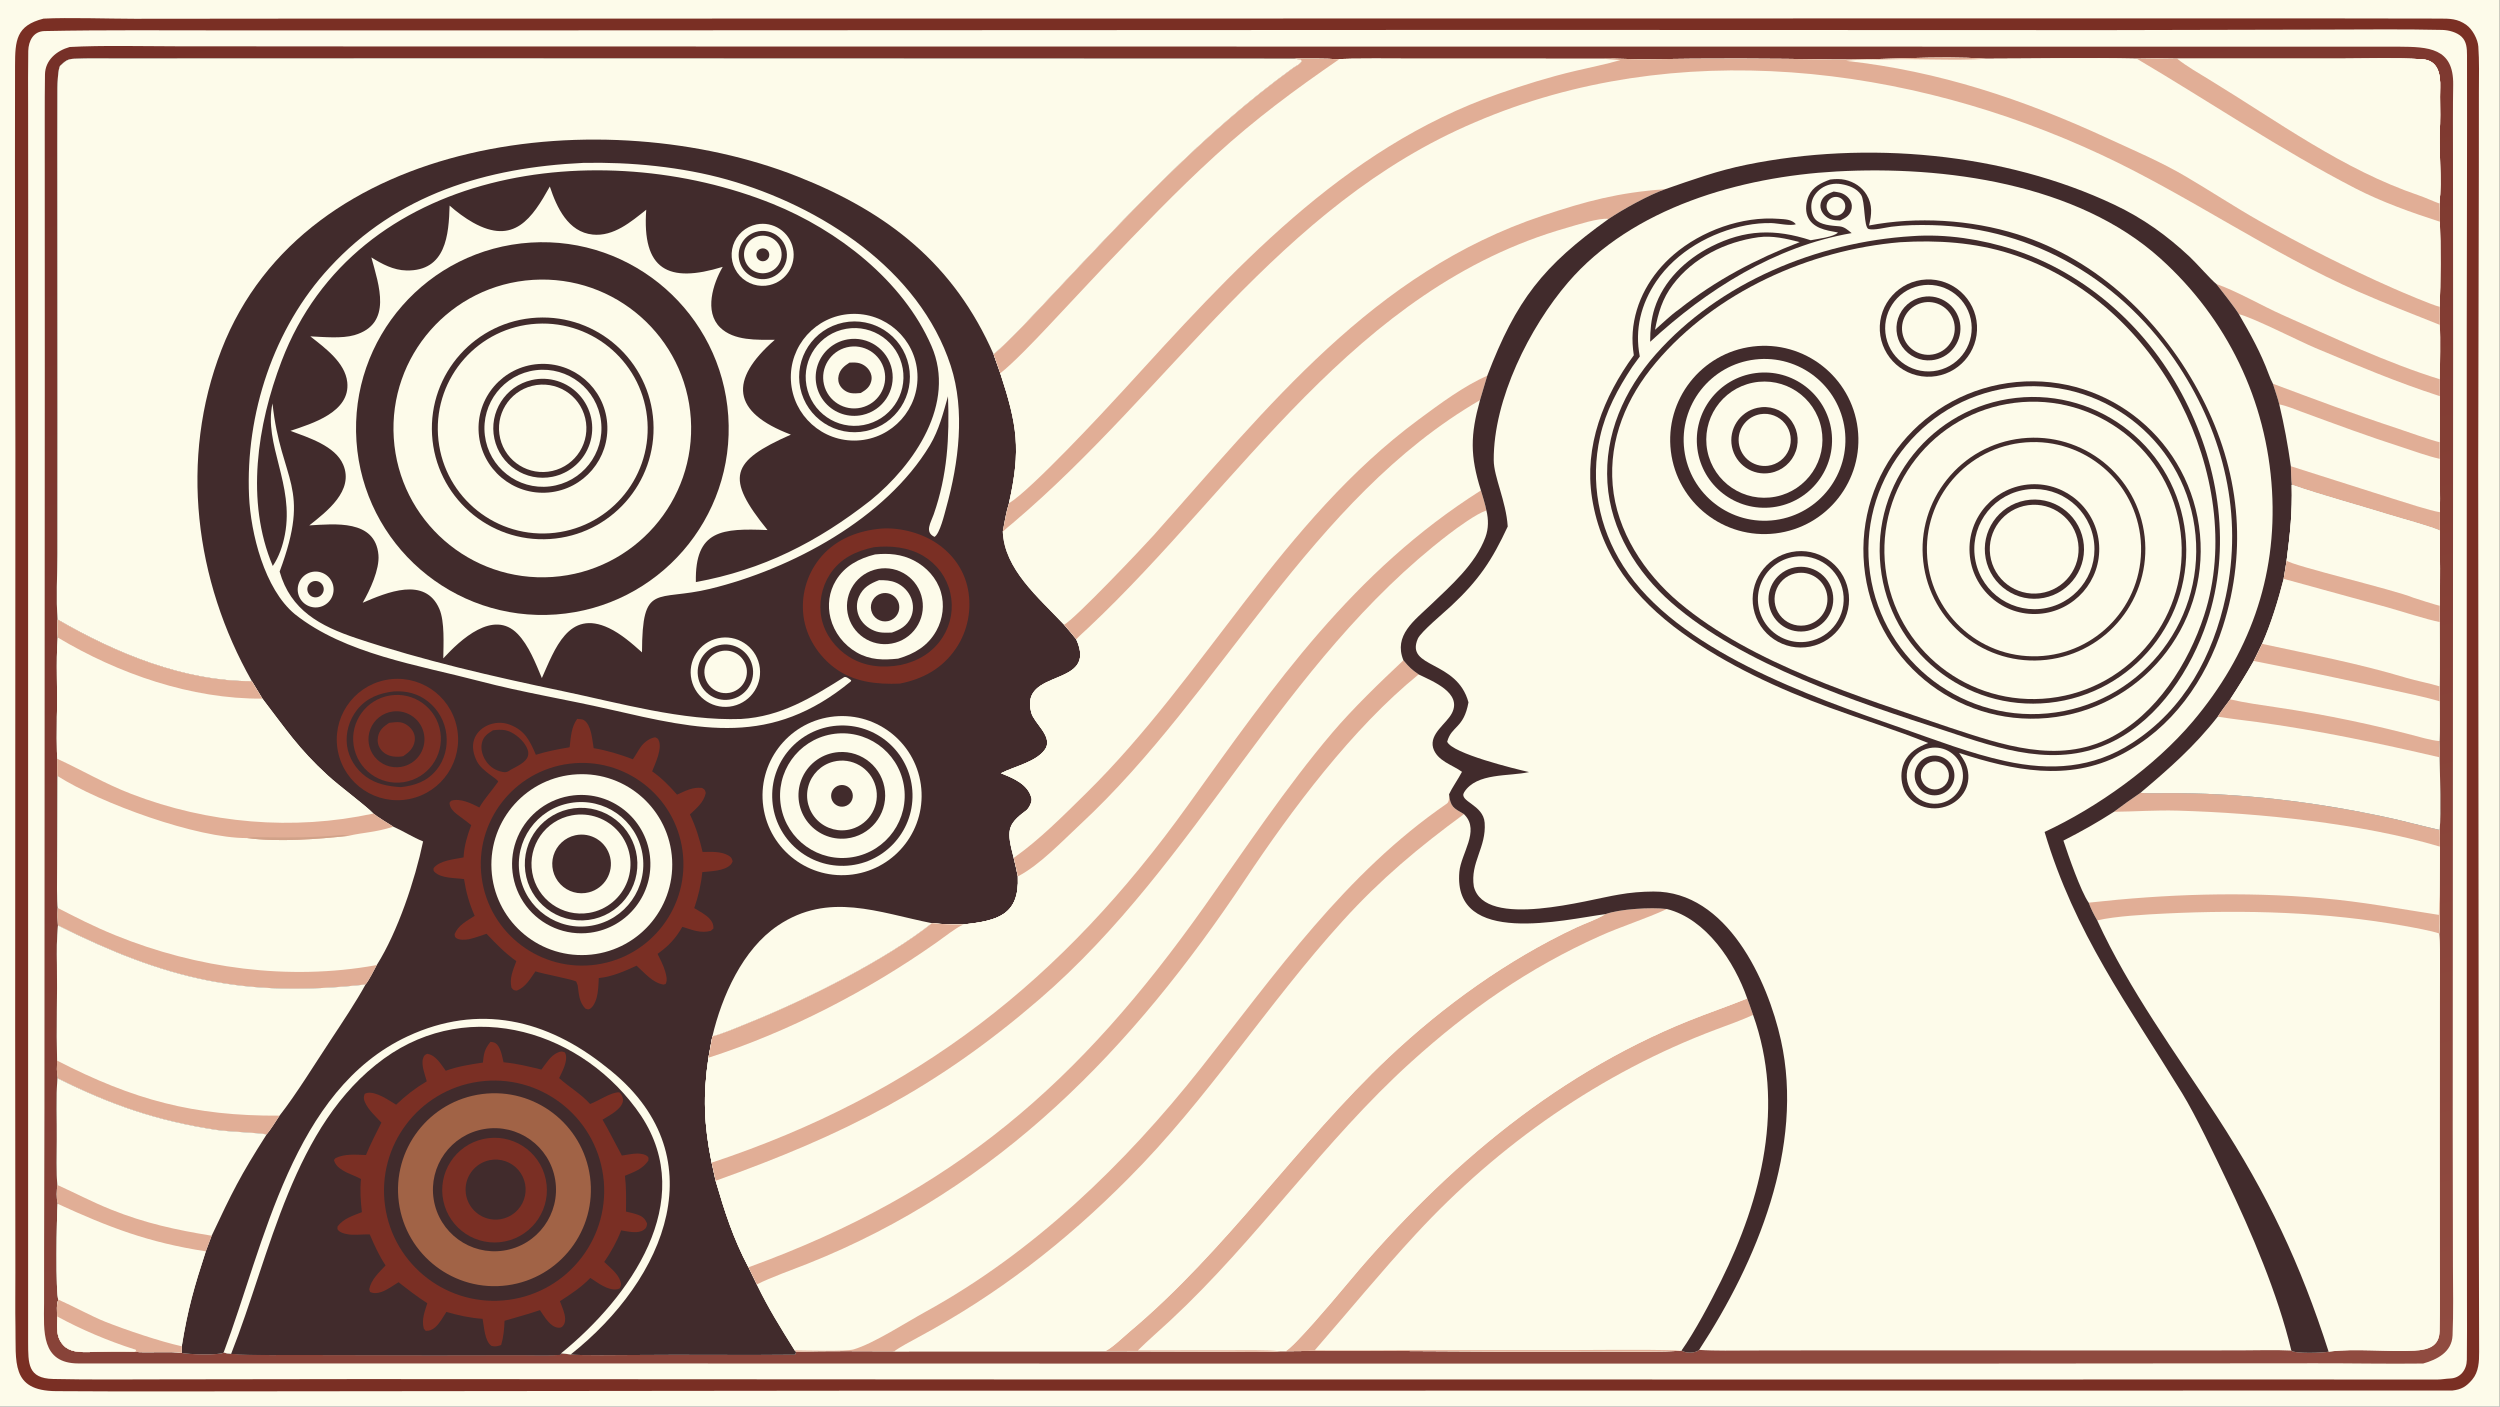 <?xml version="1.0" encoding="UTF-8"?> <svg xmlns="http://www.w3.org/2000/svg" xmlns:xlink="http://www.w3.org/1999/xlink" width="3839" height="2160" viewBox="0 0 3839 2160"><rect x="0" y="0" width="3839" height="2160" fill="#808080" stroke="none"/><path fill="#FDFBEA" transform="matrix(2.109 0 0 2.109 6.10352e-05 0)" d="M0 0L1820 0L1820 1024L0 1024L0 0Z"></path><path fill="#7A2F24" transform="matrix(2.109 0 0 2.109 6.10352e-05 0)" d="M31.706 13.563C49.801 12.627 78.937 13.642 97.997 13.669L226.285 13.545L651.521 13.508L1412.85 13.409C1533.88 13.497 1654.98 13.22 1776.01 13.528C1783.62 13.548 1789.41 13.509 1795.89 18.203C1800.26 21.373 1804.13 28.612 1804.51 33.864C1805.27 44.319 1804.96 56.062 1804.93 66.648L1804.88 125.5L1804.43 340.074L1804.77 784.477C1804.82 850.995 1804.84 917.624 1805.1 984.146C1805.13 991.429 1804.83 998.844 1800.09 1004.49C1795.73 1009.67 1792.14 1011.72 1785.56 1012.48L622.107 1012.58L211.972 1013.02C154.914 1012.97 97.942 1013.35 40.82 1012.91C7.63 1012.66 11.777 991.696 11.25 965.486C10.993 952.68 11.229 939.624 11.185 926.802L11.037 747.663L11.206 328.871C11.045 235.231 10.762 141.585 10.953 47.946C10.991 29.336 11.761 18.586 31.706 13.563Z"></path><path fill="#FDFBEA" transform="matrix(2.109 0 0 2.109 6.10352e-05 0)" d="M1092.15 21.778L1533.88 21.935L1694.26 21.549C1722.08 21.494 1750.49 21.141 1778.31 21.792C1782.92 21.9 1788.95 23.482 1792.36 26.788C1796.01 30.336 1796.26 35.281 1796.27 40.131C1796.4 106.121 1796.14 172.137 1796.08 238.124L1796.07 622.711L1796.17 867.305L1796.23 947.683C1796.25 961.825 1796.33 976.084 1796.15 990.117C1796.05 997.484 1791.37 1003.46 1783.98 1003.71C1780.96 1003.81 1777.91 1004.46 1774.73 1004.46C1736.61 1004.53 1698.48 1004.4 1660.36 1004.4L1428.44 1004.46L724.045 1004.39L263.695 1004.13L117.234 1004.34C91.067 1004.39 64.909 1004.64 38.748 1004.06C20.016 1003.64 20.586 992.618 20.479 977.365L20.467 373.801L20.533 151.388L20.474 76.29C20.46 63.209 20.353 50.026 20.575 37.039C20.797 29.665 24.306 22.792 32.426 22.62C76.23 21.691 120.257 22.165 164.085 22.131L414.68 22.113L1092.15 21.778Z"></path><defs><linearGradient id="gradient_0" gradientUnits="userSpaceOnUse" x1="753.114" y1="-133.912" x2="1064.527" y2="1159.188"><stop offset="0" stop-color="#763028"></stop><stop offset="1" stop-color="#904B40"></stop></linearGradient></defs><path fill="url(#gradient_0)" transform="matrix(2.109 0 0 2.109 6.10352e-05 0)" d="M50.734 34.223C74.373 32.915 103.857 33.698 127.929 33.716L261.312 33.819L664.364 33.884L1746.81 33.988C1767.87 34.163 1786.65 34.639 1786.2 61.683C1785.93 78.134 1786.06 95.615 1786.06 112.131L1786.16 253.455L1785.87 821.74L1786.03 921.968C1786.06 938.676 1786.46 955.693 1785.75 972.361C1785.22 984.512 1774.44 989.973 1764.32 992.811C1738.57 993.162 1711.72 992.575 1685.82 992.639L1449 992.843L798.235 992.845L289.191 992.744C211.851 992.695 134.505 992.875 57.174 992.759C29.713 992.718 31.956 969.05 32.085 948.976C32.169 935.943 32.036 922.748 32.114 909.691L32.362 806.897L32.617 264.396L32.583 119.36C32.645 97.847 32.435 75.819 32.747 54.278C32.897 43.883 41.044 36.958 50.734 34.223Z"></path><path fill="#FDFBEA" transform="matrix(2.109 0 0 2.109 6.10352e-05 0)" d="M41.928 451.074C40.763 436.493 41.763 418.163 41.777 403.111L41.842 305.87L41.74 146.648C41.726 119.157 41.649 91.596 41.795 64.103C41.809 61.407 42.224 49.368 43.94 47.787C47.526 44.485 48.992 42.997 54.008 42.783C64.224 42.346 74.618 42.54 84.814 42.575L137.555 42.541L327.708 42.472L942.489 42.699C951.693 42.734 966.158 42.547 975.041 43.183C978.615 42.396 1023 42.768 1029.15 42.77L1167.54 42.798C1178.08 42.428 1188.43 43.339 1199.01 43.163C1244.06 42.414 1289.1 42.523 1334.14 43.332C1370.17 43.979 1410.31 40.201 1446.05 42.816C1481.77 42.781 1520.38 41.995 1555.87 42.784C1566.13 42.533 1574.96 42.499 1585.26 42.78L1706.57 42.751C1725.42 42.718 1744.67 42.022 1763.47 43.135C1775.34 43.838 1777.04 54.149 1776.74 63.888C1776.47 72.546 1776.93 81.57 1776.67 90.258C1775.46 108.197 1778.17 130.76 1776.2 148.197C1776.6 152.736 1776.53 156.89 1776.51 161.428C1777.22 177.472 1777.06 207.204 1776.38 223.399C1776.41 227.557 1776.56 232.423 1776.41 236.517C1777.17 247.51 1776.52 264.624 1776.45 276.14L1776.45 288.434C1776.43 299.255 1776.65 311.222 1776.33 321.949L1776.39 334.075C1776.53 347.028 1776.74 359.996 1776.56 372.949L1776.5 386.297C1776.5 403.994 1776.91 423.538 1776.35 441.084C1776.37 444.866 1776.49 449.184 1776.38 452.912C1776.46 468.515 1776.62 484.159 1776.27 499.756C1776.31 503.334 1776.41 507.118 1776.36 510.675C1776.36 519.394 1776.71 531.079 1776.17 539.565C1776.26 543.42 1776.44 547.603 1776.32 551.424C1776.61 564.369 1777.32 591.829 1776.41 604.316C1776.45 608.082 1776.63 612.743 1776.47 616.432L1776.27 650.308C1776.53 658.817 1776.54 671.098 1776.07 679.728C1777.01 694.329 1776.45 715.076 1776.46 729.978L1776.4 825.503L1776.46 920.043C1776.47 936.439 1776.64 952.83 1776.32 969.231C1776.09 980.607 1767.58 982.911 1757.93 983.428C1737.99 984.496 1715.13 981.608 1695.51 984.182C1691.7 985.049 1670.56 985.78 1668.37 983.399C1657.47 982.767 1641.54 983.264 1630.4 983.27L1557.44 983.299L1339.49 983.228L1275.27 983.332C1263.67 983.344 1248.41 983.726 1237.17 982.863C1234.45 985.437 1227.23 985.462 1224.36 983.332L1223.51 983.296C1219.26 984.598 1165.1 983.878 1156.62 983.968C1083.41 984.751 1009.06 982.826 935.975 983.815L931.64 983.854C918.739 984.644 901.242 984.105 887.791 984.095L804.507 983.861L651.139 983.909C628.428 983.952 602.166 983.429 579.737 984.304L578.838 986.378C540.034 986.849 500.834 986.203 461.971 986.594C456.207 986.652 418.946 987.042 415.57 986.191L408.566 985.349L407.895 986.419C401.86 987.139 385.642 986.653 378.784 986.675L315.645 986.787L224.476 986.602C207.161 986.554 185.332 987.01 168.302 985.739C165.81 985.649 165.243 985.486 162.839 984.784C161.073 986.937 135.798 986.151 132.438 985.103C125.416 983.736 106.576 985.176 97.958 984.265C86.558 983.923 75.597 984.208 64.228 984.462C58.076 984.6 50.913 984.415 46.368 979.704C40.504 973.624 41.537 966.358 41.677 958.559C41.461 954.844 40.981 949.556 42.559 946.312C40.362 943.498 41.328 884.144 41.934 876.492L42.014 876.267C40.963 872.339 41.323 866.8 41.748 862.793C41.019 855.586 41.288 838.044 41.374 829.954C41.52 816.333 40.771 798.272 41.816 785.046L41.987 784.725C41.195 780.769 41.477 776.333 41.56 772.264C41.008 749.019 41.768 725.355 41.464 702.074C41.349 693.224 41.24 682.517 42.184 673.795C41.836 667.819 41.551 667.637 42.02 661.097C41.264 658.23 41.562 637.073 41.565 632.739L41.776 564.973C41.434 561.442 41.676 556.208 41.741 552.531C41.233 549.532 41.276 526.023 41.422 521.667C42.023 503.699 40.648 481.625 42.021 464.159C41.71 459.831 41.861 455.419 41.928 451.074Z"></path><path fill="#412B2C" transform="matrix(2.109 0 0 2.109 6.10352e-05 0)" d="M41.928 451.074C40.763 436.493 41.763 418.163 41.777 403.111L41.842 305.87L41.74 146.648C41.726 119.157 41.649 91.596 41.795 64.103C41.809 61.407 42.224 49.368 43.94 47.787C47.526 44.485 48.992 42.997 54.008 42.783C64.224 42.346 74.618 42.54 84.814 42.575L137.555 42.541L327.708 42.472L942.489 42.699L947.166 43.403L947.89 44.584C945.867 47.409 944.04 47.693 941.451 49.569C875.748 97.175 821.135 156.591 765.716 215.305C752.96 228.82 737.28 245.951 723.488 258.077L728.319 271.761C740.767 309.628 743.406 327.302 734.65 366.42C732.58 372.791 731.392 380.377 730.159 387.059C731.21 414.455 756.176 435.101 774.764 454.876C777.729 458.361 780.801 461.886 783.632 465.469C799.909 501.276 741.779 485.966 750.938 519.019C753.034 526.581 765.734 535.396 761.691 544.353C756.26 554.413 738.727 557.877 728.779 563.021C737.566 566.519 748.697 570.912 751.08 581.365C751.656 583.891 749.09 588.748 747.147 590.17C732.794 600.68 733.077 605.198 738.1 624.653C739.122 629.064 740.276 633.692 741.116 638.122C742.352 666.661 726.088 670.349 701.384 673.169C693.848 673.307 686.089 672.95 678.589 672.205C644.933 698.978 586.995 727.908 546.557 744.196C539.539 747.023 525.717 753.001 518.684 754.605L515.85 770.146C511.746 797.652 512.57 819.219 518.167 846.562L521.053 859.747C527.72 882.488 533.72 901.415 544.959 922.751L551.032 935.239C559.67 953.07 568.157 966.42 578.597 983.228L579.737 984.304L578.838 986.378C540.034 986.849 500.834 986.203 461.971 986.594C456.207 986.652 418.946 987.042 415.57 986.191L408.566 985.349L407.895 986.419C401.86 987.139 385.642 986.653 378.784 986.675L315.645 986.787L224.476 986.602C207.161 986.554 185.332 987.01 168.302 985.739C165.81 985.649 165.243 985.486 162.839 984.784C161.073 986.937 135.798 986.151 132.438 985.103C125.416 983.736 106.576 985.176 97.958 984.265C86.558 983.923 75.597 984.208 64.228 984.462C58.076 984.6 50.913 984.415 46.368 979.704C40.504 973.624 41.537 966.358 41.677 958.559C41.461 954.844 40.981 949.556 42.559 946.312C40.362 943.498 41.328 884.144 41.934 876.492L42.014 876.267C40.963 872.339 41.323 866.8 41.748 862.793C41.019 855.586 41.288 838.044 41.374 829.954C41.52 816.333 40.771 798.272 41.816 785.046L41.987 784.725C41.195 780.769 41.477 776.333 41.56 772.264C41.008 749.019 41.768 725.355 41.464 702.074C41.349 693.224 41.24 682.517 42.184 673.795C41.836 667.819 41.551 667.637 42.02 661.097C41.264 658.23 41.562 637.073 41.565 632.739L41.776 564.973C41.434 561.442 41.676 556.208 41.741 552.531C41.233 549.532 41.276 526.023 41.422 521.667C42.023 503.699 40.648 481.625 42.021 464.159C41.71 459.831 41.861 455.419 41.928 451.074Z"></path><path fill="#FDFBEA" transform="matrix(2.109 0 0 2.109 6.10352e-05 0)" d="M41.928 451.074C40.763 436.493 41.763 418.163 41.777 403.111L41.842 305.87L41.74 146.648C41.726 119.157 41.649 91.596 41.795 64.103C41.809 61.407 42.224 49.368 43.94 47.787C47.526 44.485 48.992 42.997 54.008 42.783C64.224 42.346 74.618 42.54 84.814 42.575L137.555 42.541L327.708 42.472L942.489 42.699L947.166 43.403L947.89 44.584C945.867 47.409 944.04 47.693 941.451 49.569C875.748 97.175 821.135 156.591 765.716 215.305C752.96 228.82 737.28 245.951 723.488 258.077C694.706 192.27 646.599 154.508 580.71 128.506C441.252 73.469 222.414 97.059 161.286 254.6C130.447 334.081 141.835 422.809 183.387 495.987C133.792 496.173 84.088 475.53 41.928 451.074Z"></path><path fill="#412B2C" transform="matrix(2.109 0 0 2.109 6.10352e-05 0)" d="M168.302 985.739C197.115 912.852 213.084 818.951 279.555 770.792C342.535 725.162 425.348 751.058 466.804 812.43C508.031 874.96 458.913 944.378 408.566 985.349L407.895 986.419C401.86 987.139 385.642 986.653 378.784 986.675L315.645 986.787L224.476 986.602C207.161 986.554 185.332 987.01 168.302 985.739Z"></path><path fill="#7A2F24" transform="matrix(2.109 0 0 2.109 6.10352e-05 0)" d="M357.165 758.564C358.287 758.706 359.523 758.854 360.515 759.434C364.577 761.809 365.577 769.204 366.623 773.454C376.032 774.338 385.044 776.543 394.202 778.792C397.445 774.494 401.008 768.47 406.169 766.358C408.324 765.476 409.032 765.41 411.167 766.222C411.457 766.691 411.603 766.859 411.775 767.349C413.61 772.583 409.341 780.324 407.094 784.967C414.481 791.643 422.87 796.32 429.661 803.833C435.77 801.665 444.781 795.137 450.962 795.327C451.513 795.854 452.046 796.342 452.443 797.001C453.378 798.55 453.903 800.552 453.449 802.333C451.983 808.089 443.413 812.288 438.719 815.262C443.678 823.824 448.036 832.728 452.79 841.405C456.412 840.844 460.345 839.962 464.001 839.917C466.268 839.888 470.063 840.424 471.666 842.193C472.53 843.146 472.116 843.987 472 845.192C467.612 851.42 461.792 853.226 455.02 856.106C456.087 864.779 455.869 873.441 455.793 882.158C458.811 882.88 461.957 883.531 464.861 884.638C468.095 885.872 469.793 887.668 471.16 890.799C470.876 893.103 470.774 894.055 468.706 895.503C464.344 898.557 457.191 896.599 452.273 895.869C449.047 904.233 444.973 911.457 439.951 918.867C444.065 922.83 449.871 927.249 451.717 932.806C452.491 935.136 452.284 936.022 451.245 938.088C450.684 938.344 450.118 938.575 449.511 938.703C442.96 940.089 434.93 933.793 429.822 930.466C423.163 937.397 415.713 942.214 407.7 947.407C409.076 951.243 411.414 956.134 411.495 960.207C411.541 962.57 411.042 964.39 409.324 966.043C408.66 966.68 407.233 966.812 406.351 966.71C400.324 966.012 396.278 958.404 393.166 953.926C384.639 956.77 376.003 959.213 367.362 961.68C367.156 967.618 366.61 973.639 364.886 979.34C362.301 980.161 360.563 980.751 357.837 979.96C352.784 976.378 352.536 966.082 351.394 960.259C342.304 959.663 333.768 957.735 325.036 955.231C322.653 958.856 320.116 963.634 316.814 966.45C314.634 968.309 312.754 969.11 309.948 968.993L308.57 967.35C306.842 960.644 309.171 955.276 311.131 948.899C303.8 944.212 297.026 938.963 290.192 933.598C286.38 935.947 282.101 939.136 277.895 940.62C274.959 941.657 272.231 941.978 269.405 940.691L268.846 938.719C270.329 931.483 275.932 926.593 280.751 921.359C276.008 914.299 272.562 906.587 269.213 898.801C265.053 898.685 260.893 899.147 256.732 899.052C253.653 898.982 248.404 898.155 246.274 895.786C245.348 894.756 245.689 894.279 245.818 892.932C250.226 887.112 256.958 885.232 263.489 882.599C262.619 874.444 261.994 866.66 262.849 858.475C258.593 856.033 253.701 854.74 249.546 852.122C246.59 850.261 243.954 848.066 243.191 844.602L244.292 843.266C251.196 839.881 259.035 840.794 266.492 840.996C269.689 832.944 273.873 825.18 277.701 817.407C273.507 812.84 268.239 808.275 265.727 802.526C264.681 800.131 264.663 798.814 265.559 796.461C266.096 796.194 266.636 795.956 267.227 795.827C273.691 794.411 283.215 801.226 288.432 804.356C295.411 797.684 302.424 792.231 310.74 787.311C309.47 782.61 306.474 775.27 308.083 770.551C308.822 768.385 309.144 768.282 311.058 767.29C317.439 768.27 320.954 774.85 324.568 779.631C333.248 776.453 342.515 775.039 351.615 773.671C352.197 767.242 352.913 763.596 357.165 758.564Z"></path><path fill="#412B2C" transform="matrix(2.109 0 0 2.109 6.10352e-05 0)" d="M348.494 787.581C392.461 781.337 433.124 812.035 439.175 856.039C445.227 900.042 414.361 940.582 370.342 946.444C326.592 952.271 286.364 921.627 280.349 877.892C274.335 834.157 304.797 793.786 348.494 787.581Z"></path><path fill="#A16346" transform="matrix(2.109 0 0 2.109 6.10352e-05 0)" d="M350.904 796.613C389.313 791.583 424.539 818.617 429.626 857.029C434.712 895.44 407.737 930.715 369.343 935.861C330.867 941.017 295.509 913.966 290.412 875.473C285.314 836.979 312.412 801.653 350.904 796.613Z"></path><path fill="#412B2C" transform="matrix(2.109 0 0 2.109 6.10352e-05 0)" d="M352.559 822.069C377.114 817.915 400.345 834.586 404.277 859.184C408.209 883.782 391.334 906.867 366.707 910.578C342.393 914.243 319.669 897.623 315.786 873.336C311.904 849.05 328.314 826.171 352.559 822.069Z"></path><path fill="#7A2F24" transform="matrix(2.109 0 0 2.109 6.10352e-05 0)" d="M351.836 829.349C372.505 824.758 392.952 837.905 397.36 858.619C401.768 879.333 388.446 899.669 367.699 903.896C347.208 908.072 327.181 894.946 322.828 874.487C318.474 854.028 331.42 833.882 351.836 829.349Z"></path><path fill="#412B2C" transform="matrix(2.109 0 0 2.109 6.10352e-05 0)" d="M356.497 844.735C364.233 843.16 372.217 845.878 377.386 851.846C382.555 857.815 384.105 866.107 381.443 873.541C378.781 880.975 372.319 886.396 364.537 887.724C358.272 888.793 351.851 887.083 346.948 883.038C342.045 878.993 339.144 873.014 339 866.659C338.762 856.079 346.13 846.846 356.497 844.735Z"></path><path fill="#FDFBEA" transform="matrix(2.109 0 0 2.109 6.10352e-05 0)" d="M41.928 451.074C84.088 475.53 133.792 496.173 183.387 495.987L191.074 508.689C208.245 531.013 217.063 544.747 238.57 564.52C247.346 572.589 265.606 585.964 271.893 592.35C275.141 594.988 282.551 599.474 286.395 601.929C293.847 605.211 300.649 609.677 308.063 612.661C302.26 640.586 289.573 678.489 274.443 702.487C272.391 706.316 268.724 713.691 266.167 716.821C177.665 726.568 120.949 713.172 42.184 673.795C41.836 667.819 41.551 667.637 42.02 661.097C41.264 658.23 41.562 637.073 41.565 632.739L41.776 564.973C41.434 561.442 41.676 556.208 41.741 552.531C41.233 549.532 41.276 526.023 41.422 521.667C42.023 503.699 40.648 481.625 42.021 464.159C41.71 459.831 41.861 455.419 41.928 451.074Z"></path><path fill="#FDFBEA" transform="matrix(2.109 0 0 2.109 6.10352e-05 0)" d="M41.928 451.074C84.088 475.53 133.792 496.173 183.387 495.987L191.074 508.689C208.245 531.013 217.063 544.747 238.57 564.52C247.346 572.589 265.606 585.964 271.893 592.35C213.489 605.025 151.47 599.631 95.639 578.082C75.893 570.461 60.146 560.941 41.741 552.531C41.233 549.532 41.276 526.023 41.422 521.667C42.023 503.699 40.648 481.625 42.021 464.159C41.71 459.831 41.861 455.419 41.928 451.074Z"></path><path fill="#E1AE96" transform="matrix(2.109 0 0 2.109 6.10352e-05 0)" d="M41.928 451.074C84.088 475.53 133.792 496.173 183.387 495.987L191.074 508.689C139.223 509.1 86.236 490.583 42.021 464.159C41.71 459.831 41.861 455.419 41.928 451.074Z"></path><path fill="#E1AE96" transform="matrix(2.109 0 0 2.109 6.10352e-05 0)" d="M41.741 552.531C60.146 560.941 75.893 570.461 95.639 578.082C151.47 599.631 213.489 605.025 271.893 592.35C275.141 594.988 282.551 599.474 286.395 601.929C272.684 606.289 264.725 605.984 253.575 608.635C230.81 611.037 202.678 613.264 179.944 610.214C143.443 610.47 73.232 584.944 41.776 564.973C41.434 561.442 41.676 556.208 41.741 552.531Z"></path><path fill="#D1A289" transform="matrix(2.109 0 0 2.109 6.10352e-05 0)" d="M179.944 610.214C183.165 609.2 187.97 609.549 191.44 609.607C210.814 609.931 229.996 609.829 249.294 607.931C250.389 607.823 252.501 608.334 253.575 608.635C230.81 611.037 202.678 613.264 179.944 610.214Z"></path><path fill="#E1AE96" transform="matrix(2.109 0 0 2.109 6.10352e-05 0)" d="M42.02 661.097C55.88 668.175 67.6 674.316 84.028 680.999C143.309 705.115 210.268 714.212 273.528 702.821C273.833 702.71 274.138 702.599 274.443 702.487C272.391 706.316 268.724 713.691 266.167 716.821C177.665 726.568 120.949 713.172 42.184 673.795C41.836 667.819 41.551 667.637 42.02 661.097Z"></path><path fill="#FDFBEA" transform="matrix(2.109 0 0 2.109 6.10352e-05 0)" d="M42.184 673.795C120.949 713.172 177.665 726.568 266.167 716.821C259.558 728.958 248.771 745.196 240.93 757.025C229.598 774.122 215.988 796.39 203.551 812.324C201.162 815.923 196.765 822.968 194.136 826.005C188.335 824.681 166.935 824.123 157.512 822.692C114.328 816.137 80.631 804.446 41.816 785.046L41.987 784.725C41.195 780.769 41.477 776.333 41.56 772.264C41.008 749.019 41.768 725.355 41.464 702.074C41.349 693.224 41.24 682.517 42.184 673.795Z"></path><path fill="#E1AE96" transform="matrix(2.109 0 0 2.109 6.10352e-05 0)" d="M41.56 772.264C97.488 800.869 140.604 812.685 203.551 812.324C201.162 815.923 196.765 822.968 194.136 826.005C188.335 824.681 166.935 824.123 157.512 822.692C114.328 816.137 80.631 804.446 41.816 785.046L41.987 784.725C41.195 780.769 41.477 776.333 41.56 772.264Z"></path><path fill="#FDFBEA" transform="matrix(2.109 0 0 2.109 6.10352e-05 0)" d="M41.816 785.046C80.631 804.446 114.328 816.137 157.512 822.692C166.935 824.123 188.335 824.681 194.136 826.005C174.81 856.223 169.02 868.118 154.125 899.751L149.846 911.135C141.47 936.785 136.693 953.187 132.347 980.245L132.438 985.103C125.416 983.736 106.576 985.176 97.958 984.265C86.558 983.923 75.597 984.208 64.228 984.462C58.076 984.6 50.913 984.415 46.368 979.704C40.504 973.624 41.537 966.358 41.677 958.559C41.461 954.844 40.981 949.556 42.559 946.312C40.362 943.498 41.328 884.144 41.934 876.492L42.014 876.267C40.963 872.339 41.323 866.8 41.748 862.793C41.019 855.586 41.288 838.044 41.374 829.954C41.52 816.333 40.771 798.272 41.816 785.046Z"></path><path fill="#FDFBEA" transform="matrix(2.109 0 0 2.109 6.10352e-05 0)" d="M41.934 876.492C79.639 893.761 107.84 904.618 149.846 911.135C141.47 936.785 136.693 953.187 132.347 980.245L132.438 985.103C125.416 983.736 106.576 985.176 97.958 984.265C86.558 983.923 75.597 984.208 64.228 984.462C58.076 984.6 50.913 984.415 46.368 979.704C40.504 973.624 41.537 966.358 41.677 958.559C41.461 954.844 40.981 949.556 42.559 946.312C40.362 943.498 41.328 884.144 41.934 876.492Z"></path><path fill="#E1AE96" transform="matrix(2.109 0 0 2.109 6.10352e-05 0)" d="M42.559 946.312C53.029 950.915 67.019 958.58 76.825 962.46C91.771 968.374 116.654 976.799 132.347 980.245L132.438 985.103C125.416 983.736 106.576 985.176 97.958 984.265C86.558 983.923 75.597 984.208 64.228 984.462C58.076 984.6 50.913 984.415 46.368 979.704C40.504 973.624 41.537 966.358 41.677 958.559C41.461 954.844 40.981 949.556 42.559 946.312Z"></path><path fill="#FDFBEA" transform="matrix(2.109 0 0 2.109 6.10352e-05 0)" d="M41.677 958.559C59.094 968.027 78.528 976.271 97.458 982.334C99.084 982.855 98.587 982.207 99.118 983.714L97.958 984.265C86.558 983.923 75.597 984.208 64.228 984.462C58.076 984.6 50.913 984.415 46.368 979.704C40.504 973.624 41.537 966.358 41.677 958.559Z"></path><path fill="#E1AE96" transform="matrix(2.109 0 0 2.109 6.10352e-05 0)" d="M41.748 862.793C55.07 868.762 67.024 875.156 80.783 880.674C105.678 890.657 128.054 895.512 154.125 899.751L149.846 911.135C107.84 904.618 79.639 893.761 41.934 876.492L42.014 876.267C40.963 872.339 41.323 866.8 41.748 862.793Z"></path><path fill="#FDFBEA" transform="matrix(2.109 0 0 2.109 6.10352e-05 0)" d="M518.684 754.605C525.598 725.39 540.663 691.223 566.431 673.896C603.274 649.12 639.505 664.407 678.589 672.205C644.933 698.978 586.995 727.908 546.557 744.196C539.539 747.023 525.717 753.001 518.684 754.605Z"></path><path fill="#FDFBEA" transform="matrix(2.109 0 0 2.109 6.10352e-05 0)" d="M162.839 984.784C192.738 905.237 212.851 793.64 296.864 754.528C348.696 730.398 398.24 742.24 441.348 776.88C523.377 840.216 484.842 931.374 415.57 986.191L408.566 985.349C458.913 944.378 508.031 874.96 466.804 812.43C425.348 751.058 342.535 725.162 279.555 770.792C213.084 818.951 197.115 912.852 168.302 985.739C165.81 985.649 165.243 985.486 162.839 984.784Z"></path><path fill="#FDFBEA" transform="matrix(2.109 0 0 2.109 6.10352e-05 0)" d="M424.66 118.607C458.792 117.867 496.398 121.425 529.625 130.814C597.527 150 669.425 196.125 692.241 266.315C702.938 299.221 698.016 337.012 688.967 369.62C687.733 374.067 684.326 388.683 680.415 390.902C673.018 387.411 677.759 380.521 679.848 374.535C689.845 345.884 691.369 318.485 690.254 288.536C686.702 300.978 683.795 312.822 677.076 324.185C644.865 377.762 576.167 414.358 517.099 428.715C477.662 438.3 467.655 423.505 467.447 475.011C460.262 468.566 452.129 461.485 443.399 457.334C413.831 443.274 403.833 473.017 394.541 493.722C390.065 483.079 385 469.853 376.821 461.476C359.215 443.443 335.128 465.884 322.76 479.37C322.875 469.301 323.881 452.583 319.917 443.388C309.576 419.402 281.5 431.436 264.09 438.874C269.385 429.716 276.452 414.53 275.554 404.073C273.314 377.99 243.505 381.541 225.206 382.555C237.874 372.468 257.956 357.308 249.882 338.312C244.072 324.642 224.607 318.665 211.488 313.703C227.31 308.38 255.215 300.065 252.844 278.238C251.29 263.924 236.551 253.287 225.944 244.907C235.544 245.371 249.015 246.649 258.045 244.015C286.067 235.842 275.849 207.559 270.397 187.418C278.244 192.311 286.502 196.737 295.924 196.933C324.9 197.536 326.771 170.722 327.368 149.687C332.228 154.077 338.664 158.839 344.387 162.046C374.267 178.793 387.412 158.989 400.34 135.823C405.346 151.042 413.636 169.005 431.625 170.807C446.836 172.331 459.428 161.518 470.536 152.715C467.385 196.414 486.485 206.564 526.237 194.293C519.169 206.437 512.574 226.928 524.333 238.44C534.38 248.275 551.111 247.405 564.145 247.419C530.551 276.744 532.762 300.175 575.862 316.457C531.677 336.003 527.895 347.703 558.863 385.952C526.007 384.616 505.891 385.574 506.674 423.803C555.246 415.029 595.344 394.602 633.906 364.323C665.81 338.385 696.385 293.679 678.217 251.908C657.441 204.142 609.653 167.438 562.638 148.463C437.077 97.787 259.105 121.261 205.064 262.826C187.253 309.498 178.696 365.051 198.606 412.102C203.184 405.442 205.933 397.183 207.439 389.279C214.415 352.658 191.874 323.487 198.404 293.742C204.612 351.457 227.01 353.335 203.604 416.174C211.617 444.426 233.13 455.875 259.554 464.718C308.029 480.938 359.154 492.651 409.261 503.132C450.972 511.857 497.056 525.018 539.64 523.497C568.719 521.8 591.089 507.857 614.574 493.09C615.932 492.235 618.77 494.592 619.754 495.331L619.556 496.081C561.568 543.997 510.382 531.746 443.837 516.488C412.843 509.382 380.308 504.131 349.274 495.961C304.862 484.27 251.34 476.355 214.651 447.146C192.526 428.809 182.523 388.203 181.332 361.114C178.715 301.605 199.104 238.94 239.921 194.858C289.01 141.375 354.29 121.921 424.66 118.607Z"></path><path fill="#412B2C" transform="matrix(2.109 0 0 2.109 6.10352e-05 0)" d="M386.385 176.625C460.893 171.934 525.191 228.335 530.267 302.836C535.344 377.337 479.291 441.942 404.836 447.407C329.832 452.911 264.662 396.341 259.548 321.292C254.434 246.242 311.328 181.35 386.385 176.625Z"></path><path fill="#FDFBEA" transform="matrix(2.109 0 0 2.109 6.10352e-05 0)" d="M388.142 203.765C447.768 200.06 499.146 245.318 503.009 304.948C506.872 364.578 461.763 416.09 402.157 420.112C342.327 424.15 290.592 378.822 286.715 318.967C282.837 259.112 328.291 207.485 388.142 203.765Z"></path><path fill="#412B2C" transform="matrix(2.109 0 0 2.109 6.10352e-05 0)" d="M390.887 231.292C435.221 228.938 473.131 262.839 475.738 307.169C478.345 351.499 444.669 389.612 400.366 392.474C355.703 395.358 317.221 361.341 314.593 316.65C311.965 271.96 346.194 233.664 390.887 231.292Z"></path><path fill="#FDFBEA" transform="matrix(2.109 0 0 2.109 6.10352e-05 0)" d="M390.819 235.715C432.81 233.317 468.843 265.313 471.438 307.302C474.034 349.291 442.216 385.484 400.25 388.278C358.003 391.091 321.524 359.005 318.911 316.735C316.298 274.465 348.548 238.129 390.819 235.715Z"></path><path fill="#412B2C" transform="matrix(2.109 0 0 2.109 6.10352e-05 0)" d="M392.084 265.048C417.753 263.265 440.067 282.496 442.099 308.153C444.131 333.809 425.122 356.315 399.493 358.596C373.509 360.909 350.629 341.575 348.569 315.563C346.509 289.552 366.06 266.856 392.084 265.048Z"></path><path fill="#FDFBEA" transform="matrix(2.109 0 0 2.109 6.10352e-05 0)" d="M390.151 269.543C413.53 266.681 434.794 283.337 437.621 306.726C440.448 330.114 423.765 351.36 400.378 354.153C377.039 356.94 355.854 340.295 353.033 316.955C350.211 293.615 366.821 272.4 390.151 269.543Z"></path><path fill="#412B2C" transform="matrix(2.109 0 0 2.109 6.10352e-05 0)" d="M387.081 276.718C399.749 273.792 413.01 277.92 421.78 287.52C430.55 297.121 433.468 310.703 429.414 323.059C425.361 335.415 414.965 344.627 402.214 347.164C382.913 351.003 364.103 338.638 359.97 319.394C355.836 300.149 367.907 281.148 387.081 276.718Z"></path><path fill="#FDFBEA" transform="matrix(2.109 0 0 2.109 6.10352e-05 0)" d="M387.497 280.965C404.668 276.714 422.009 287.285 426.101 304.498C430.193 321.71 419.465 338.958 402.219 342.892C385.197 346.775 368.225 336.214 364.186 319.224C360.147 302.234 370.549 285.161 387.497 280.965Z"></path><path fill="#7A2F24" transform="matrix(2.109 0 0 2.109 6.10352e-05 0)" d="M420.264 523.442C421.543 523.599 424.129 523.61 425.136 524.287C430.745 528.061 431.136 538.569 432.245 544.741C442.186 546.467 451.372 549.255 460.798 552.842C462.857 549.996 464.443 546.804 466.479 543.931C468.891 540.527 472.881 537.484 477.043 536.824C478.081 537.351 478.831 537.491 479.397 538.571C482.617 544.707 477.072 555.879 474.844 561.63C481.782 566.495 487.397 572.23 492.941 578.591C499.048 575.897 504.269 572.932 511.129 573.695C513.278 575.02 513.274 574.966 513.872 577.413C512.341 584.412 507.288 588.246 502.348 593.022C506.692 602.023 509.263 610.631 511.562 620.336C517.628 620.274 524.884 619.743 530.31 622.875C532.465 624.119 532.878 624.881 533.435 627.157C533.112 627.983 532.72 628.852 532.096 629.499C527.453 634.315 517.523 634.287 511.354 634.998C510.456 644.126 508.466 652.557 505.481 661.221C509.153 663.494 514.01 665.907 516.852 669.166C518.762 671.357 519.53 673.206 519.477 676.052L517.547 677.772C510.038 679.743 503.97 677.042 496.819 674.831C491.842 683.469 486.843 688.758 478.788 694.52C480.772 698.59 482.957 702.73 484.254 707.079C485.115 709.967 486.15 713.661 484.653 716.455L483.123 716.905C475.052 715.568 469.35 708.317 463.516 703.13C454.867 707.117 445.531 711.236 435.978 712.146C435.761 716.853 435.625 722.119 434.378 726.665C433.644 729.342 431.91 733.28 429.41 734.609C428.178 735.265 427.513 734.765 426.236 734.391C421.596 729.531 421.521 723.857 420.644 717.516L419.581 714.735C418.06 713.273 394.871 709.036 389.866 707.255C385.982 712.767 382.842 718.633 376.339 721.275C373.92 721.019 373.964 721.025 372.416 719.145C370.76 712.117 373.625 706.364 375.947 699.829C367.738 694.01 361.145 687.183 354.268 679.885C350.126 681.256 345.863 682.876 341.608 683.824C339.079 684.388 334.274 684.61 332.132 682.983C331.026 682.143 331.212 681.49 330.999 680.211C333.573 673.61 339.981 670.537 345.626 666.833C341.657 657.86 339.392 649.766 337.867 640.077C331.52 639.166 321.07 639.667 316.356 634.828C315.43 633.878 315.664 633.491 315.678 632.184C320.044 626.352 330.774 625.708 337.525 624.292C337.988 615.728 340.155 608.756 343.091 600.805C339.673 597.931 335.921 595.443 332.425 592.658C329.883 590.633 327.617 588.312 327.332 584.888C327.266 584.087 328.048 583.598 328.558 583.02C335.201 580.968 343.29 585.023 349.04 587.95C352.912 581.195 358.351 575.558 362.719 569.114C362.332 566.919 351.007 561.699 347.267 554.329C344.789 549.446 343.443 543.801 345.211 538.467C346.687 534.014 350.259 530.405 354.446 528.415C359.604 525.963 365.603 525.55 370.977 527.568C382.306 531.824 385.671 539.213 390.181 549.575C398.205 547.062 406.477 545.481 414.756 544.094C415.63 536.993 415.87 529.382 420.264 523.442Z"></path><path fill="#412B2C" transform="matrix(2.109 0 0 2.109 6.10352e-05 0)" d="M414.622 556.067C454.785 551.008 491.521 579.264 496.949 619.388C502.377 659.511 474.468 696.516 434.406 702.315C393.818 708.19 356.23 679.828 350.73 639.177C345.231 598.526 373.933 561.192 414.622 556.067Z"></path><path fill="#FDFBEA" transform="matrix(2.109 0 0 2.109 6.10352e-05 0)" d="M420.092 563.789C456.421 561.833 487.452 589.717 489.385 626.057C491.317 662.396 463.419 693.416 427.087 695.325C390.789 697.233 359.811 669.359 357.88 633.053C355.95 596.748 383.796 565.744 420.092 563.789Z"></path><path fill="#412B2C" transform="matrix(2.109 0 0 2.109 6.10352e-05 0)" d="M417.74 579.108C445.169 576.113 469.9 595.751 473.206 623.15C476.513 650.55 457.162 675.509 429.809 679.128C411.835 681.505 393.972 674.037 383.036 659.573C372.1 645.109 369.78 625.883 376.962 609.232C384.143 592.581 399.717 581.076 417.74 579.108Z"></path><path fill="#FDFBEA" transform="matrix(2.109 0 0 2.109 6.10352e-05 0)" d="M415.323 584.667C440.001 580.373 463.482 596.92 467.743 621.61C472.005 646.3 455.431 669.765 430.742 673.996C406.098 678.219 382.691 661.678 378.437 637.033C374.182 612.388 390.689 588.954 415.323 584.667Z"></path><path fill="#412B2C" transform="matrix(2.109 0 0 2.109 6.10352e-05 0)" d="M422.023 588.202C444.618 587.602 463.434 605.411 464.081 628.011C464.728 650.611 446.962 669.468 424.369 670.163C401.71 670.859 382.79 653.025 382.141 630.359C381.491 607.692 399.361 588.804 422.023 588.202Z"></path><path fill="#FDFBEA" transform="matrix(2.109 0 0 2.109 6.10352e-05 0)" d="M416.418 593.672C429.166 591.292 442.211 595.945 450.576 605.858C458.941 615.77 461.338 629.414 456.852 641.585C452.366 653.756 441.69 662.579 428.894 664.689C409.398 667.903 390.949 654.819 387.53 635.354C384.11 615.889 396.995 597.298 416.418 593.672Z"></path><path fill="#412B2C" transform="matrix(2.109 0 0 2.109 6.10352e-05 0)" d="M418.847 608.187C430.215 605.671 441.502 612.726 444.225 624.049C446.947 635.371 440.101 646.789 428.833 649.718C421.358 651.661 413.418 649.416 408.066 643.847C402.714 638.279 400.784 630.254 403.02 622.86C405.255 615.467 411.307 609.856 418.847 608.187Z"></path><path fill="#412B2C" transform="matrix(2.109 0 0 2.109 6.10352e-05 0)" d="M358.877 531.753C361.915 531.377 364.917 531.075 367.947 531.692C373.429 532.809 379.224 537.489 382.274 542.081C383.889 544.514 385.219 547.423 384.426 550.394C383.135 555.227 375.894 558.187 371.848 560.487C369.886 561.891 368.665 562.568 366.223 562.125C361.072 561.191 356.774 558.528 353.85 554.159C351.294 550.34 349.825 545.46 350.887 540.88C351.976 536.183 355.078 534.179 358.877 531.753Z"></path><path fill="#7A2F24" transform="matrix(2.109 0 0 2.109 6.10352e-05 0)" d="M638.575 385.202C652.818 383.287 669.703 387.436 681.573 395.264C693.406 403.067 701.876 414.646 704.71 428.615C707.756 443.628 704.65 459.416 696.073 472.111C686.192 486.739 672.08 494.382 655.174 497.747C638.495 498.43 621.56 496.68 607.745 486.342C595.837 477.432 587.063 463.785 585.083 448.951C583.095 434.064 587.162 419.049 596.407 407.22C606.822 393.893 622.176 387.205 638.575 385.202Z"></path><path fill="#412B2C" transform="matrix(2.109 0 0 2.109 6.10352e-05 0)" d="M636.377 398.411C648.734 397.123 661.617 398.37 672.444 404.879C682.303 410.807 689.301 420.347 691.894 431.562C694.464 442.679 692.571 454.238 686.438 463.872C679.366 474.982 668.49 481.48 655.808 484.196C642.743 486.61 629.656 485.424 618.191 478.245C608.364 472.091 600.722 461.999 598.242 450.598C595.862 439.658 598.138 427.639 604.212 418.254C611.835 406.476 623.144 401.271 636.377 398.411Z"></path><path fill="#FDFBEA" transform="matrix(2.109 0 0 2.109 6.10352e-05 0)" d="M637.128 403.695C647.027 402.676 656.469 403.462 665.425 408.096C674.621 412.854 682.057 420.939 685.048 430.954C687.848 440.331 686.543 450.654 681.82 459.19C675.644 470.354 665.807 476.105 653.941 479.568C643.136 480.658 633.597 480.68 623.842 475.075C614.425 469.665 607.346 460.598 604.696 450.03C602.365 440.736 603.64 430.953 608.603 422.721C615.025 412.069 625.416 406.625 637.128 403.695Z"></path><path fill="#412B2C" transform="matrix(2.109 0 0 2.109 6.10352e-05 0)" d="M636.483 414.904C651.145 410.561 666.544 418.958 670.839 433.637C675.134 448.316 666.691 463.692 652.003 467.942C637.379 472.174 622.089 463.774 617.813 449.16C613.537 434.546 621.886 419.226 636.483 414.904Z"></path><path fill="#FDFBEA" transform="matrix(2.109 0 0 2.109 6.10352e-05 0)" d="M640.07 422.42C644.47 422.423 648.532 422.54 652.616 424.349C657.553 426.534 661.606 430.646 663.52 435.71C665.245 440.274 665.173 445.323 663.108 449.757C660.288 455.814 655.481 458.455 649.414 460.57C644.91 460.748 640.794 460.97 636.545 459.237C631.554 457.202 627.342 453.462 625.292 448.416C623.461 443.91 623.478 438.858 625.436 434.401C628.355 427.761 633.56 424.881 640.07 422.42Z"></path><path fill="#412B2C" transform="matrix(2.109 0 0 2.109 6.10352e-05 0)" d="M641.879 432.114C645.509 431.185 649.357 432.291 651.939 435.006C654.522 437.721 655.434 441.621 654.324 445.2C653.215 448.779 650.257 451.479 646.592 452.256C641.086 453.425 635.657 449.975 634.375 444.494C633.092 439.012 636.427 433.511 641.879 432.114Z"></path><path fill="#FDFBEA" transform="matrix(2.109 0 0 2.109 6.10352e-05 0)" d="M604.714 521.997C636.479 517.334 665.975 539.405 670.47 571.201C674.966 602.998 652.745 632.384 620.933 636.714C589.357 641.012 560.242 618.986 555.78 587.425C551.318 555.864 573.185 526.626 604.714 521.997Z"></path><path fill="#412B2C" transform="matrix(2.109 0 0 2.109 6.10352e-05 0)" d="M612.085 528.244C640.302 527.554 663.733 549.88 664.414 578.104C665.094 606.329 642.766 629.758 614.548 630.429C586.344 631.1 562.934 608.779 562.253 580.568C561.573 552.357 583.881 528.934 612.085 528.244Z"></path><path fill="#FDFBEA" transform="matrix(2.109 0 0 2.109 6.10352e-05 0)" d="M605.451 534.639C630.199 530.264 653.79 546.841 658.066 571.612C662.343 596.384 645.677 619.914 620.894 624.094C596.25 628.25 572.886 611.693 568.633 587.06C564.38 562.426 580.841 538.99 605.451 534.639Z"></path><path fill="#412B2C" transform="matrix(2.109 0 0 2.109 6.10352e-05 0)" d="M610.547 547.621C627.737 546.31 642.8 559.033 644.386 576.203C645.973 593.374 633.496 608.643 616.357 610.504C605.023 611.735 593.907 606.76 587.273 597.486C580.639 588.213 579.518 576.082 584.341 565.75C589.163 555.418 599.18 548.488 610.547 547.621Z"></path><path fill="#FDFBEA" transform="matrix(2.109 0 0 2.109 6.10352e-05 0)" d="M606.726 554.608C620.188 551.149 633.928 559.16 637.552 572.581C641.176 586.002 633.337 599.843 619.965 603.634C611.167 606.128 601.707 603.696 595.202 597.268C588.696 590.84 586.149 581.409 588.535 572.578C590.92 563.748 597.869 556.884 606.726 554.608Z"></path><path fill="#412B2C" transform="matrix(2.109 0 0 2.109 6.10352e-05 0)" d="M609.942 572.209C613.928 570.502 618.545 572.327 620.287 576.298C622.029 580.27 620.246 584.904 616.291 586.682C612.286 588.483 607.581 586.671 605.817 582.649C604.052 578.627 605.905 573.938 609.942 572.209Z"></path><path fill="#FDFBEA" transform="matrix(2.109 0 0 2.109 6.10352e-05 0)" d="M619.311 228.607C644.785 227.155 666.597 246.668 667.984 272.152C669.372 297.636 649.808 319.404 624.327 320.727C598.937 322.045 577.269 302.562 575.886 277.169C574.504 251.776 593.928 230.054 619.311 228.607Z"></path><path fill="#412B2C" transform="matrix(2.109 0 0 2.109 6.10352e-05 0)" d="M614.007 234.882C635.778 230.371 657.091 244.334 661.655 266.099C666.219 287.863 652.312 309.216 630.564 313.835C608.74 318.471 587.301 304.5 582.721 282.66C578.141 260.819 592.161 239.409 614.007 234.882Z"></path><path fill="#FDFBEA" transform="matrix(2.109 0 0 2.109 6.10352e-05 0)" d="M616.255 239.382C635.523 236.097 653.834 248.967 657.274 268.212C660.714 287.457 647.996 305.876 628.784 309.473C609.351 313.11 590.678 300.21 587.198 280.744C583.719 261.277 596.766 242.705 616.255 239.382Z"></path><path fill="#412B2C" transform="matrix(2.109 0 0 2.109 6.10352e-05 0)" d="M617.04 247.139C632.083 244.46 646.5 254.321 649.462 269.314C652.425 284.307 642.841 298.912 627.911 302.159C617.998 304.314 607.694 300.946 600.966 293.351C594.239 285.757 592.137 275.119 595.471 265.536C598.804 255.952 607.053 248.917 617.04 247.139Z"></path><path fill="#FDFBEA" transform="matrix(2.109 0 0 2.109 6.10352e-05 0)" d="M616.617 252.881C628.785 249.934 641.024 257.458 643.893 269.647C646.761 281.836 639.161 294.031 626.957 296.822C614.863 299.589 602.804 292.07 599.961 279.99C597.118 267.91 604.558 255.801 616.617 252.881Z"></path><path fill="#412B2C" transform="matrix(2.109 0 0 2.109 6.10352e-05 0)" d="M618.493 264.043C620.53 263.927 622.567 263.842 624.587 264.201C628.013 264.81 631 266.823 632.925 269.709C634.522 272.103 635.06 274.896 634.33 277.692C633.198 282.032 630.333 284.004 626.743 286.157C624.356 286.379 621.839 286.628 619.463 286.196C616.471 285.651 613.615 283.723 611.93 281.207C610.362 278.866 609.971 276.106 610.636 273.387C611.745 268.853 614.741 266.465 618.493 264.043Z"></path><path fill="#7A2F24" transform="matrix(2.109 0 0 2.109 6.10352e-05 0)" d="M280.479 495.181C304.418 490.256 327.805 505.709 332.668 529.666C337.531 553.623 322.021 576.976 298.058 581.779C274.181 586.565 250.936 571.119 246.091 547.249C241.245 523.379 256.627 500.089 280.479 495.181Z"></path><path fill="#412B2C" transform="matrix(2.109 0 0 2.109 6.10352e-05 0)" d="M286.762 503.44C295.904 502.896 304.234 504.93 311.531 510.658C319.07 516.576 323.966 525.316 325.029 534.84C326.048 543.963 323.72 553.304 317.898 560.479C311.018 568.959 302.218 571.99 291.744 573.149C282.595 572.526 273.912 570.974 266.35 565.439C259.091 560.125 253.847 551.812 252.656 542.842C251.435 533.65 254.298 523.986 260.05 516.755C266.847 508.21 276.207 504.62 286.762 503.44Z"></path><path fill="#7A2F24" transform="matrix(2.109 0 0 2.109 6.10352e-05 0)" d="M283.979 506.395C301.46 503.569 317.903 515.511 320.627 533.013C323.351 550.515 311.317 566.892 293.803 569.515C276.433 572.117 260.223 560.199 257.521 542.84C254.819 525.481 266.64 509.198 283.979 506.395Z"></path><path fill="#412B2C" transform="matrix(2.109 0 0 2.109 6.10352e-05 0)" d="M285.908 518.062C296.962 516.55 307.179 524.204 308.839 535.239C310.499 546.274 302.985 556.596 291.976 558.404C284.721 559.596 277.387 556.79 272.779 551.06C268.171 545.33 267.003 537.563 269.722 530.731C272.44 523.898 278.624 519.058 285.908 518.062Z"></path><path fill="#7A2F24" transform="matrix(2.109 0 0 2.109 6.10352e-05 0)" d="M283.359 526.322C285.883 526.07 288.916 525.542 291.424 525.927C294.824 526.447 297.929 528.643 299.942 531.384C301.765 533.867 302.426 536.848 301.884 539.872C300.977 544.932 297.69 547.833 293.635 550.577C291.201 551.081 288.674 551.134 286.209 550.78C282.512 550.249 279.144 548.434 276.988 545.336C275.179 542.737 274.625 539.603 275.22 536.505C276.192 531.451 279.271 528.981 283.359 526.322Z"></path><path fill="#FDFBEA" transform="matrix(2.109 0 0 2.109 6.10352e-05 0)" d="M522.796 464.716C536.383 461.771 549.796 470.357 552.814 483.931C555.832 497.504 547.322 510.967 533.769 514.06C520.11 517.178 506.522 508.585 503.481 494.906C500.439 481.226 509.104 467.683 522.796 464.716Z"></path><path fill="#412B2C" transform="matrix(2.109 0 0 2.109 6.10352e-05 0)" d="M525.523 469.406C536.524 467.953 546.634 475.656 548.157 486.649C549.679 497.643 542.044 507.805 531.063 509.399C519.982 511.008 509.709 503.285 508.172 492.191C506.635 481.097 514.422 470.872 525.523 469.406Z"></path><path fill="#FDFBEA" transform="matrix(2.109 0 0 2.109 6.10352e-05 0)" d="M525.984 473.918C534.366 472.621 542.231 478.312 543.621 486.682C545.011 495.051 539.408 502.98 531.056 504.462C525.571 505.436 519.986 503.386 516.433 499.096C512.879 494.805 511.904 488.935 513.88 483.725C515.857 478.516 520.479 474.771 525.984 473.918Z"></path><path fill="#FDFBEA" transform="matrix(2.109 0 0 2.109 6.10352e-05 0)" d="M550.87 163.394C562.962 160.977 574.757 168.707 577.37 180.761C579.982 192.815 572.447 204.737 560.44 207.546C552.498 209.404 544.171 206.835 538.655 200.824C533.14 194.813 531.293 186.294 533.824 178.538C536.356 170.782 542.871 164.993 550.87 163.394Z"></path><path fill="#412B2C" transform="matrix(2.109 0 0 2.109 6.10352e-05 0)" d="M550.007 168.963C556.097 166.996 562.775 168.495 567.44 172.877C572.105 177.259 574.021 183.831 572.441 190.034C570.861 196.238 566.035 201.092 559.842 202.707C550.638 205.108 541.195 199.749 538.532 190.615C535.87 181.481 540.955 171.886 550.007 168.963Z"></path><path fill="#FDFBEA" transform="matrix(2.109 0 0 2.109 6.10352e-05 0)" d="M550.428 172.523C555.021 170.723 560.227 171.534 564.055 174.645C567.884 177.756 569.744 182.686 568.924 187.551C568.104 192.416 564.731 196.464 560.094 198.147C553.049 200.705 545.258 197.122 542.613 190.109C539.967 183.095 543.451 175.258 550.428 172.523Z"></path><path fill="#412B2C" transform="matrix(2.109 0 0 2.109 6.10352e-05 0)" d="M552.839 181.618C554.271 180.666 556.108 180.572 557.629 181.373C559.15 182.174 560.113 183.742 560.138 185.461C560.164 187.181 559.248 188.777 557.752 189.622C555.55 190.867 552.759 190.145 551.437 187.99C550.114 185.834 550.734 183.018 552.839 181.618Z"></path><path fill="#FDFBEA" transform="matrix(2.109 0 0 2.109 6.10352e-05 0)" d="M224.751 417.199C231.408 414.387 239.083 417.517 241.877 424.183C244.671 430.85 241.522 438.518 234.85 441.296C228.202 444.063 220.569 440.927 217.786 434.285C215.002 427.643 218.117 420 224.751 417.199Z"></path><path fill="#412B2C" transform="matrix(2.109 0 0 2.109 6.10352e-05 0)" d="M227.212 423.581C230.188 422.187 233.731 423.457 235.145 426.424C236.559 429.391 235.314 432.943 232.357 434.378C229.372 435.826 225.779 434.566 224.351 431.57C222.923 428.574 224.207 424.989 227.212 423.581Z"></path><path fill="#FDFBEA" transform="matrix(2.109 0 0 2.109 6.10352e-05 0)" d="M741.116 638.122C756.937 629.974 773.389 612.493 786.698 600.131C889.37 504.763 953.569 363.352 1077.62 291.343C1070.54 316.852 1070.34 331.909 1078.28 357.083C1079.56 361.454 1081.47 367.304 1082.27 371.663C1083.85 378.098 1083.89 384.865 1081.55 391.181C1074.25 410.865 1056.32 426.435 1041.56 440.571C1029.88 451.759 1014.51 462.636 1021.85 480.785C1026.15 485.908 1027.51 487.246 1032.94 491.061C1043.03 496.036 1064.82 504.404 1057.16 519.28C1053.18 527.011 1040.77 534.165 1043.45 544.443C1046.36 554.137 1057.54 556.845 1064.5 561.972C1061.78 567.193 1057.1 573.86 1055.07 578.322C1056.07 587.489 1058.26 588.342 1065.94 592.783L1066.58 593.462C1077.53 605.178 1063.72 621.502 1062.57 634.942C1057.89 689.55 1139.06 669.556 1168.9 665.593C1179.22 661.91 1202.2 660.414 1213.69 661.878C1242.37 669.086 1262.99 700.498 1272.18 727.005C1273.66 731.014 1275.08 734.915 1276.44 738.977C1299.88 804.594 1282.88 872.475 1253.13 932.578C1245.59 947.805 1234.18 969.42 1224.36 983.332L1223.51 983.296C1219.26 984.598 1165.1 983.878 1156.62 983.968C1083.41 984.751 1009.06 982.826 935.975 983.815L931.64 983.854C918.739 984.644 901.242 984.105 887.791 984.095L804.507 983.861L651.139 983.909C628.428 983.952 602.166 983.429 579.737 984.304L578.597 983.228C568.157 966.42 559.67 953.07 551.032 935.239L544.959 922.751C533.72 901.415 527.72 882.488 521.053 859.747L518.167 846.562C512.57 819.219 511.746 797.652 515.85 770.146L518.684 754.605C525.717 753.001 539.539 747.023 546.557 744.196C586.995 727.908 644.933 698.978 678.589 672.205C686.089 672.95 693.848 673.307 701.384 673.169C726.088 670.349 742.352 666.661 741.116 638.122Z"></path><path fill="#FDFBEA" transform="matrix(2.109 0 0 2.109 6.10352e-05 0)" d="M741.116 638.122C756.937 629.974 773.389 612.493 786.698 600.131C889.37 504.763 953.569 363.352 1077.62 291.343C1070.54 316.852 1070.34 331.909 1078.28 357.083C1079.56 361.454 1081.47 367.304 1082.27 371.663C1083.85 378.098 1083.89 384.865 1081.55 391.181C1074.25 410.865 1056.32 426.435 1041.56 440.571C1029.88 451.759 1014.51 462.636 1021.85 480.785C1004.79 496.771 984.885 515.998 969.751 533.848C936.295 573.307 906.933 617.658 877.052 659.819C785.797 788.575 694.881 868.272 544.959 922.751C533.72 901.415 527.72 882.488 521.053 859.747L518.167 846.562C512.57 819.219 511.746 797.652 515.85 770.146L518.684 754.605C525.717 753.001 539.539 747.023 546.557 744.196C586.995 727.908 644.933 698.978 678.589 672.205C686.089 672.95 693.848 673.307 701.384 673.169C726.088 670.349 742.352 666.661 741.116 638.122Z"></path><path fill="#FDFBEA" transform="matrix(2.109 0 0 2.109 6.10352e-05 0)" d="M741.116 638.122C756.937 629.974 773.389 612.493 786.698 600.131C889.37 504.763 953.569 363.352 1077.62 291.343C1070.54 316.852 1070.34 331.909 1078.28 357.083C985.141 416.034 928.204 498.125 864.932 586.335C773.538 713.75 668.048 796.806 518.167 846.562C512.57 819.219 511.746 797.652 515.85 770.146L518.684 754.605C525.717 753.001 539.539 747.023 546.557 744.196C586.995 727.908 644.933 698.978 678.589 672.205C686.089 672.95 693.848 673.307 701.384 673.169C726.088 670.349 742.352 666.661 741.116 638.122Z"></path><path fill="#E1AE96" transform="matrix(2.109 0 0 2.109 6.10352e-05 0)" d="M678.589 672.205C686.089 672.95 693.848 673.307 701.384 673.169C695.938 675.566 687.265 682.471 681.935 686.225C631.92 721.46 574.313 751.358 515.85 770.146L518.684 754.605C525.717 753.001 539.539 747.023 546.557 744.196C586.995 727.908 644.933 698.978 678.589 672.205Z"></path><path fill="#E1AE96" transform="matrix(2.109 0 0 2.109 6.10352e-05 0)" d="M518.167 846.562C668.048 796.806 773.538 713.75 864.932 586.335C928.204 498.125 985.141 416.034 1078.28 357.083C1079.56 361.454 1081.47 367.304 1082.27 371.663C1074.81 374.2 1061.54 383.88 1054.88 388.984C932.545 482.66 873.268 627.293 756.571 727.793C680.854 793.001 614.355 826.398 521.053 859.747L518.167 846.562Z"></path><path fill="#FDFBEA" transform="matrix(2.109 0 0 2.109 6.10352e-05 0)" d="M1272.18 727.005C1273.66 731.014 1275.08 734.915 1276.44 738.977C1299.88 804.594 1282.88 872.475 1253.13 932.578C1245.59 947.805 1234.18 969.42 1224.36 983.332L1223.51 983.296C1219.26 984.598 1165.1 983.878 1156.62 983.968C1083.41 984.751 1009.06 982.826 935.975 983.815C941.678 981.365 971.529 946.04 976.902 939.535C1045.84 856.075 1127.99 784.271 1229.34 743.363C1243.4 737.687 1258.09 732.735 1272.18 727.005Z"></path><path fill="#E1AE96" transform="matrix(2.109 0 0 2.109 6.10352e-05 0)" d="M1272.18 727.005C1273.66 731.014 1275.08 734.915 1276.44 738.977C1267.87 742.93 1258.2 746.312 1249.29 749.663C1165.84 781.041 1091.44 833.094 1031.03 898.453C1005.44 926.146 982.011 954.783 957.39 983.049L1131.77 983.048C1161.39 983.067 1194.28 982.396 1223.51 983.296C1219.26 984.598 1165.1 983.878 1156.62 983.968C1083.41 984.751 1009.06 982.826 935.975 983.815C941.678 981.365 971.529 946.04 976.902 939.535C1045.84 856.075 1127.99 784.271 1229.34 743.363C1243.4 737.687 1258.09 732.735 1272.18 727.005Z"></path><path fill="#FDFBEA" transform="matrix(2.109 0 0 2.109 6.10352e-05 0)" d="M1168.9 665.593C1179.22 661.91 1202.2 660.414 1213.69 661.878C1242.37 669.086 1262.99 700.498 1272.18 727.005C1258.09 732.735 1243.4 737.687 1229.34 743.363C1127.99 784.271 1045.84 856.075 976.902 939.535C971.529 946.04 941.678 981.365 935.975 983.815L931.64 983.854C918.739 984.644 901.242 984.105 887.791 984.095L804.507 983.861C808.695 982.388 818.606 972.897 822.599 969.546C893.098 910.37 944.333 833.013 1010.95 770.154C1051.1 732.27 1097.46 698.958 1147.46 675.422C1154.03 672.328 1162.95 669.424 1168.9 665.593Z"></path><path fill="#E1AE96" transform="matrix(2.109 0 0 2.109 6.10352e-05 0)" d="M1168.9 665.593C1179.22 661.91 1202.2 660.414 1213.69 661.878C1197.83 669.208 1180.81 674.402 1164.89 681.539C1113.09 704.755 1069.49 735.243 1027.53 773.179C963.558 831.007 915.354 902.748 852.153 961.415C844.409 968.604 835.939 975.921 828.507 983.261L894.83 983.187C903.854 983.191 923.337 982.862 931.64 983.854C918.739 984.644 901.242 984.105 887.791 984.095L804.507 983.861C808.695 982.388 818.606 972.897 822.599 969.546C893.098 910.37 944.333 833.013 1010.95 770.154C1051.1 732.27 1097.46 698.958 1147.46 675.422C1154.03 672.328 1162.95 669.424 1168.9 665.593Z"></path><path fill="#FDFBEA" transform="matrix(2.109 0 0 2.109 6.10352e-05 0)" d="M1065.94 592.783L1066.58 593.462C1077.53 605.178 1063.72 621.502 1062.57 634.942C1057.89 689.55 1139.06 669.556 1168.9 665.593C1162.95 669.424 1154.03 672.328 1147.46 675.422C1097.46 698.958 1051.1 732.27 1010.95 770.154C944.333 833.013 893.098 910.37 822.599 969.546C818.606 972.897 808.695 982.388 804.507 983.861L651.139 983.909C654.548 981.173 664.503 975.882 668.785 973.577C726.363 942.574 775.243 904.673 821.283 858.341C879.1 800.629 922.852 730.909 977.681 670.514C1005.38 639.997 1033.04 616.921 1065.94 592.783Z"></path><path fill="#E1AE96" transform="matrix(2.109 0 0 2.109 6.10352e-05 0)" d="M544.959 922.751C694.881 868.272 785.797 788.575 877.052 659.819C906.933 617.658 936.295 573.307 969.751 533.848C984.885 515.998 1004.79 496.771 1021.85 480.785C1026.15 485.908 1027.51 487.246 1032.94 491.061C984.925 529.928 940.065 590.169 906.676 640.36C824.886 763.306 727.288 864.855 587.815 920.222C577.491 924.321 560.717 930.269 551.032 935.239L544.959 922.751Z"></path><path fill="#E1AE96" transform="matrix(2.109 0 0 2.109 6.10352e-05 0)" d="M578.597 983.228C586.618 983.326 615.93 984.155 621.611 982.495C636.051 978.277 660.064 962.698 674.051 955.029C752.396 911.98 819.141 847.515 874.273 777.831C929.128 708.496 979.404 636.045 1053.38 585.187C1055.47 583.751 1054.95 580.732 1055.07 578.322C1056.07 587.489 1058.26 588.342 1065.94 592.783C1033.04 616.921 1005.38 639.997 977.681 670.514C922.852 730.909 879.1 800.629 821.283 858.341C775.243 904.673 726.363 942.574 668.785 973.577C664.503 975.882 654.548 981.173 651.139 983.909C628.428 983.952 602.166 983.429 579.737 984.304L578.597 983.228Z"></path><path fill="#FDFBEA" transform="matrix(2.109 0 0 2.109 6.10352e-05 0)" d="M1555.87 42.784C1566.13 42.533 1574.96 42.499 1585.26 42.78L1706.57 42.751C1725.42 42.718 1744.67 42.022 1763.47 43.135C1775.34 43.838 1777.04 54.149 1776.74 63.888C1776.47 72.546 1776.93 81.57 1776.67 90.258C1775.46 108.197 1778.17 130.76 1776.2 148.197C1776.6 152.736 1776.53 156.89 1776.51 161.428C1777.22 177.472 1777.06 207.204 1776.38 223.399C1776.41 227.557 1776.56 232.423 1776.41 236.517C1777.17 247.51 1776.52 264.624 1776.45 276.14L1776.45 288.434C1776.43 299.255 1776.65 311.222 1776.33 321.949L1776.39 334.075C1776.53 347.028 1776.74 359.996 1776.56 372.949L1776.5 386.297C1766.9 382.385 1749.77 377.909 1739.58 374.754C1716.07 367.476 1691.92 360.982 1668.64 353.014C1668.21 350.039 1668.14 342.784 1668.02 339.474C1665.68 323.081 1663.31 310.354 1659.58 294.441C1658.98 291.58 1655.94 282.614 1654.94 279.399C1654.02 277.805 1652.56 274.257 1651.88 272.405C1646.09 256.708 1638.57 243.225 1630.18 228.802C1627.67 224.42 1617.26 211.284 1613.79 206.822C1609.9 203.698 1599.15 191.467 1594.51 187.121C1577.74 171.404 1560.45 158.987 1539.58 149.097C1459.02 110.92 1358.82 102.222 1271.81 119.923C1250.59 124.242 1232.65 130.761 1212.55 137.724C1200.54 141.955 1182 152.217 1171.33 159.357C1123.3 193.708 1104.04 218.368 1082.89 273.602L1077.62 291.343C953.569 363.352 889.37 504.763 786.698 600.131C773.389 612.493 756.937 629.974 741.116 638.122C740.276 633.692 739.122 629.064 738.1 624.653C733.077 605.198 732.794 600.68 747.147 590.17C749.09 588.748 751.656 583.891 751.08 581.365C748.697 570.912 737.566 566.519 728.779 563.021C738.727 557.877 756.26 554.413 761.691 544.353C765.734 535.396 753.034 526.581 750.938 519.019C741.779 485.966 799.909 501.276 783.632 465.469C780.801 461.886 777.729 458.361 774.764 454.876C756.176 435.101 731.21 414.455 730.159 387.059C731.392 380.377 732.58 372.791 734.65 366.42C743.406 327.302 740.767 309.628 728.319 271.761L723.488 258.077C737.28 245.951 752.96 228.82 765.716 215.305C821.135 156.591 875.748 97.175 941.451 49.569C944.04 47.693 945.867 47.409 947.89 44.584L947.166 43.403L942.489 42.699C951.693 42.734 966.158 42.547 975.041 43.183C978.615 42.396 1023 42.768 1029.15 42.77L1167.54 42.798C1178.08 42.428 1188.43 43.339 1199.01 43.163C1244.06 42.414 1289.1 42.523 1334.14 43.332C1370.17 43.979 1410.31 40.201 1446.05 42.816C1481.77 42.781 1520.38 41.995 1555.87 42.784Z"></path><path fill="#FDFBEA" transform="matrix(2.109 0 0 2.109 6.10352e-05 0)" d="M783.632 465.469C786.38 462.566 789.792 459.593 792.74 456.819C903.204 352.871 985.889 209.994 1140.68 165.911C1148.26 163.751 1163.82 158.563 1171.33 159.357C1123.3 193.708 1104.04 218.368 1082.89 273.602L1077.62 291.343C953.569 363.352 889.37 504.763 786.698 600.131C773.389 612.493 756.937 629.974 741.116 638.122C740.276 633.692 739.122 629.064 738.1 624.653C733.077 605.198 732.794 600.68 747.147 590.17C749.09 588.748 751.656 583.891 751.08 581.365C748.697 570.912 737.566 566.519 728.779 563.021C738.727 557.877 756.26 554.413 761.691 544.353C765.734 535.396 753.034 526.581 750.938 519.019C741.779 485.966 799.909 501.276 783.632 465.469Z"></path><path fill="#E1AE96" transform="matrix(2.109 0 0 2.109 6.10352e-05 0)" d="M738.1 624.653C756.708 611.631 774.457 593.668 790.638 577.754C877.898 491.931 932.898 379.332 1033.09 305.358C1048.11 294.267 1065.9 280.949 1082.89 273.602L1077.62 291.343C953.569 363.352 889.37 504.763 786.698 600.131C773.389 612.493 756.937 629.974 741.116 638.122C740.276 633.692 739.122 629.064 738.1 624.653Z"></path><path fill="#FDFBEA" transform="matrix(2.109 0 0 2.109 6.10352e-05 0)" d="M942.489 42.699C951.693 42.734 966.158 42.547 975.041 43.183C978.615 42.396 1023 42.768 1029.15 42.77L1167.54 42.798L1179.78 43.739C1169.71 46.754 1157.27 49.146 1146.91 51.652C1127.97 56.112 1109.72 61.818 1091.37 68.206C976.904 108.066 897.005 197.577 817.686 284.442C803.401 300.085 750.384 357.004 734.65 366.42C743.406 327.302 740.767 309.628 728.319 271.761L723.488 258.077C737.28 245.951 752.96 228.82 765.716 215.305C821.135 156.591 875.748 97.175 941.451 49.569C944.04 47.693 945.867 47.409 947.89 44.584L947.166 43.403L942.489 42.699Z"></path><path fill="#E1AE96" transform="matrix(2.109 0 0 2.109 6.10352e-05 0)" d="M942.489 42.699C951.693 42.734 966.158 42.547 975.041 43.183C942.495 65.575 914.508 86.244 885.041 113.11C856.199 139.406 830.079 166.875 803.136 195.025L761.726 239.148C753.865 247.517 737.303 264.871 728.319 271.761L723.488 258.077C737.28 245.951 752.96 228.82 765.716 215.305C821.135 156.591 875.748 97.175 941.451 49.569C944.04 47.693 945.867 47.409 947.89 44.584L947.166 43.403L942.489 42.699Z"></path><path fill="#FDFBEA" transform="matrix(2.109 0 0 2.109 6.10352e-05 0)" d="M1555.87 42.784C1566.13 42.533 1574.96 42.499 1585.26 42.78L1706.57 42.751C1725.42 42.718 1744.67 42.022 1763.47 43.135C1775.34 43.838 1777.04 54.149 1776.74 63.888C1776.47 72.546 1776.93 81.57 1776.67 90.258C1775.46 108.197 1778.17 130.76 1776.2 148.197C1776.6 152.736 1776.53 156.89 1776.51 161.428C1777.22 177.472 1777.06 207.204 1776.38 223.399C1770.94 222.145 1748.61 212.577 1742.59 209.924C1709.65 195.413 1676.33 178.602 1644.99 160.826C1627.23 150.748 1609.4 139.001 1591.72 128.618C1572.86 117.544 1554.4 109.841 1534.75 100.749C1473.27 72.314 1411.79 51.782 1344.16 44.309C1353.69 43.092 1364.85 43.577 1374.49 43.276C1397.26 42.565 1423.65 44.322 1446.05 42.816C1481.77 42.781 1520.38 41.995 1555.87 42.784Z"></path><path fill="#FDFBEA" transform="matrix(2.109 0 0 2.109 6.10352e-05 0)" d="M1585.26 42.78L1706.57 42.751C1725.42 42.718 1744.67 42.022 1763.47 43.135C1775.34 43.838 1777.04 54.149 1776.74 63.888C1776.47 72.546 1776.93 81.57 1776.67 90.258C1775.46 108.197 1778.17 130.76 1776.2 148.197C1771.21 146.372 1766.06 143.923 1761.13 142.245C1705.43 123.257 1658.8 88.555 1609.05 58.266C1601.64 53.75 1591.93 48.121 1585.26 42.78Z"></path><path fill="#E1AE96" transform="matrix(2.109 0 0 2.109 6.10352e-05 0)" d="M1555.87 42.784C1566.13 42.533 1574.96 42.499 1585.26 42.78C1591.93 48.121 1601.64 53.75 1609.05 58.266C1658.8 88.555 1705.43 123.257 1761.13 142.245C1766.06 143.923 1771.21 146.372 1776.2 148.197C1776.6 152.736 1776.53 156.89 1776.51 161.428C1756.3 154.962 1733.86 146.902 1715.09 137.216C1660.32 108.938 1608.98 74.129 1555.87 42.784Z"></path><path fill="#E1AE96" transform="matrix(2.109 0 0 2.109 6.10352e-05 0)" d="M1167.54 42.798C1178.08 42.428 1188.43 43.339 1199.01 43.163C1244.06 42.414 1289.1 42.523 1334.14 43.332C1370.17 43.979 1410.31 40.201 1446.05 42.816C1423.65 44.322 1397.26 42.565 1374.49 43.276C1364.85 43.577 1353.69 43.092 1344.16 44.309C1411.79 51.782 1473.27 72.314 1534.75 100.749C1554.4 109.841 1572.86 117.544 1591.72 128.618C1609.4 139.001 1627.23 150.748 1644.99 160.826C1676.33 178.602 1709.65 195.413 1742.59 209.924C1748.61 212.577 1770.94 222.145 1776.38 223.399C1776.41 227.557 1776.56 232.423 1776.41 236.517C1756.67 228.685 1736.81 220.952 1717.42 212.461C1653.01 184.259 1593.68 142.441 1530.42 112.88C1389.33 46.946 1220.15 26.278 1074.16 88.954C930.87 149.577 852.183 283.698 737.51 380.786C735.086 382.838 732.475 384.902 730.159 387.059C731.392 380.377 732.58 372.791 734.65 366.42C750.384 357.004 803.401 300.085 817.686 284.442C897.005 197.577 976.904 108.066 1091.37 68.206C1109.72 61.818 1127.97 56.112 1146.91 51.652C1157.27 49.146 1169.71 46.754 1179.78 43.739L1167.54 42.798Z"></path><path fill="#FDFBEA" transform="matrix(2.109 0 0 2.109 6.10352e-05 0)" d="M1630.18 228.802C1639.25 230.639 1674.69 248.693 1685.87 253.37C1715.99 265.979 1745.25 278.369 1776.45 288.434C1776.43 299.255 1776.65 311.222 1776.33 321.949L1776.39 334.075C1776.53 347.028 1776.74 359.996 1776.56 372.949L1776.5 386.297C1766.9 382.385 1749.77 377.909 1739.58 374.754C1716.07 367.476 1691.92 360.982 1668.64 353.014C1668.21 350.039 1668.14 342.784 1668.02 339.474C1665.68 323.081 1663.31 310.354 1659.58 294.441C1658.98 291.58 1655.94 282.614 1654.94 279.399C1654.02 277.805 1652.56 274.257 1651.88 272.405C1646.09 256.708 1638.57 243.225 1630.18 228.802Z"></path><path fill="#FDFBEA" transform="matrix(2.109 0 0 2.109 6.10352e-05 0)" d="M1659.58 294.441C1665.08 295.495 1670.88 297.99 1676.17 299.929C1700.26 308.761 1724.35 317.767 1748.8 325.574C1757.64 328.397 1767.44 332.129 1776.39 334.075C1776.53 347.028 1776.74 359.996 1776.56 372.949L1776.5 386.297C1766.9 382.385 1749.77 377.909 1739.58 374.754C1716.07 367.476 1691.92 360.982 1668.64 353.014C1668.21 350.039 1668.14 342.784 1668.02 339.474C1665.68 323.081 1663.31 310.354 1659.58 294.441Z"></path><path fill="#E1AE96" transform="matrix(2.109 0 0 2.109 6.10352e-05 0)" d="M1668.02 339.474L1742.96 363.305C1750.37 365.603 1769.69 371.939 1776.56 372.949L1776.5 386.297C1766.9 382.385 1749.77 377.909 1739.58 374.754C1716.07 367.476 1691.92 360.982 1668.64 353.014C1668.21 350.039 1668.14 342.784 1668.02 339.474Z"></path><path fill="#E1AE96" transform="matrix(2.109 0 0 2.109 6.10352e-05 0)" d="M1654.94 279.399C1684.86 290.591 1714.89 301.841 1745.23 311.822C1750.13 313.434 1772.25 321.316 1776.33 321.949L1776.39 334.075C1767.44 332.129 1757.64 328.397 1748.8 325.574C1724.35 317.767 1700.26 308.761 1676.17 299.929C1670.88 297.99 1665.08 295.495 1659.58 294.441C1658.98 291.58 1655.94 282.614 1654.94 279.399Z"></path><path fill="#E1AE96" transform="matrix(2.109 0 0 2.109 6.10352e-05 0)" d="M774.764 454.876C782.548 450.887 832.778 397.838 839.882 389.871C923.366 296.257 999.587 198.188 1123.45 156.971C1155.2 146.407 1178.1 140.222 1212.55 137.724C1200.54 141.955 1182 152.217 1171.33 159.357C1163.82 158.563 1148.26 163.751 1140.68 165.911C985.889 209.994 903.204 352.871 792.74 456.819C789.792 459.593 786.38 462.566 783.632 465.469C780.801 461.886 777.729 458.361 774.764 454.876Z"></path><path fill="#E1AE96" transform="matrix(2.109 0 0 2.109 6.10352e-05 0)" d="M1613.79 206.822C1628.4 211.819 1647.06 222.69 1661.56 229.144C1697.98 245.355 1738.56 264.417 1776.45 276.14L1776.45 288.434C1745.25 278.369 1715.99 265.979 1685.87 253.37C1674.69 248.693 1639.25 230.639 1630.18 228.802C1627.67 224.42 1617.26 211.284 1613.79 206.822Z"></path><path fill="#FDFBEA" transform="matrix(2.109 0 0 2.109 6.10352e-05 0)" d="M1539.22 591.071C1545.74 586.179 1551.69 581.886 1558.44 577.326C1564.16 577.668 1569.73 577.553 1575.44 577.51C1630.48 577.091 1685.1 583.715 1738.86 595.33C1751.47 598.054 1763.89 601.574 1776.41 604.316C1776.45 608.082 1776.63 612.743 1776.47 616.432L1776.27 650.308C1776.53 658.817 1776.54 671.098 1776.07 679.728C1777.01 694.329 1776.45 715.076 1776.46 729.978L1776.4 825.503L1776.46 920.043C1776.47 936.439 1776.64 952.83 1776.32 969.231C1776.09 980.607 1767.58 982.911 1757.93 983.428C1737.99 984.496 1715.13 981.608 1695.51 984.182C1674.91 919.987 1651.28 870.016 1614.4 813.253C1584.09 766.62 1550.27 720.853 1527.03 670.161C1524.25 665.204 1522.87 662.666 1520.8 657.248C1514.93 648.747 1506.02 622.951 1502.41 612.053C1516.16 605.021 1526.4 599.276 1539.22 591.071Z"></path><path fill="#FDFBEA" transform="matrix(2.109 0 0 2.109 6.10352e-05 0)" d="M1539.22 591.071C1545.74 586.179 1551.69 581.886 1558.44 577.326C1564.16 577.668 1569.73 577.553 1575.44 577.51C1630.48 577.091 1685.1 583.715 1738.86 595.33C1751.47 598.054 1763.89 601.574 1776.41 604.316C1776.45 608.082 1776.63 612.743 1776.47 616.432L1776.27 650.308C1776.53 658.817 1776.54 671.098 1776.07 679.728C1770.93 677.777 1757.03 675.313 1751.05 674.239C1693.55 663.906 1634.96 662.353 1576.72 665.151C1563.16 665.802 1539.86 667.082 1527.03 670.161C1524.25 665.204 1522.87 662.666 1520.8 657.248C1514.93 648.747 1506.02 622.951 1502.41 612.053C1516.16 605.021 1526.4 599.276 1539.22 591.071Z"></path><path fill="#E1AE96" transform="matrix(2.109 0 0 2.109 6.10352e-05 0)" d="M1775.78 666.134C1775.8 660.81 1776.04 655.622 1776.27 650.308C1776.53 658.817 1776.54 671.098 1776.07 679.728C1770.93 677.777 1757.03 675.313 1751.05 674.239C1693.55 663.906 1634.96 662.353 1576.72 665.151C1563.16 665.802 1539.86 667.082 1527.03 670.161C1524.25 665.204 1522.87 662.666 1520.8 657.248C1577.22 650.987 1633.28 649.039 1689.95 653.948C1720.74 656.615 1745.87 661.573 1775.78 666.134Z"></path><path fill="#E1AE96" transform="matrix(2.109 0 0 2.109 6.10352e-05 0)" d="M1539.22 591.071C1545.74 586.179 1551.69 581.886 1558.44 577.326C1564.16 577.668 1569.73 577.553 1575.44 577.51C1630.48 577.091 1685.1 583.715 1738.86 595.33C1751.47 598.054 1763.89 601.574 1776.41 604.316C1776.45 608.082 1776.63 612.743 1776.47 616.432C1719.59 599.504 1644.71 591.919 1585.55 590.236C1569.58 589.782 1554.88 590.923 1539.22 591.071Z"></path><path fill="#412B2C" transform="matrix(2.109 0 0 2.109 6.10352e-05 0)" d="M1212.55 137.724C1232.65 130.761 1250.59 124.242 1271.81 119.923C1358.82 102.222 1459.02 110.92 1539.58 149.097C1560.45 158.987 1577.74 171.404 1594.51 187.121C1599.15 191.467 1609.9 203.698 1613.79 206.822C1617.26 211.284 1627.67 224.42 1630.18 228.802C1638.57 243.225 1646.09 256.708 1651.88 272.405C1652.56 274.257 1654.02 277.805 1654.94 279.399C1655.94 282.614 1658.98 291.58 1659.58 294.441C1663.31 310.354 1665.68 323.081 1668.02 339.474C1668.14 342.784 1668.21 350.039 1668.64 353.014C1691.92 360.982 1716.07 367.476 1739.58 374.754C1749.77 377.909 1766.9 382.385 1776.5 386.297C1776.5 403.994 1776.91 423.538 1776.35 441.084C1776.37 444.866 1776.49 449.184 1776.38 452.912C1776.46 468.515 1776.62 484.159 1776.27 499.756C1776.31 503.334 1776.41 507.118 1776.36 510.675C1776.36 519.394 1776.71 531.079 1776.17 539.565C1776.26 543.42 1776.44 547.603 1776.32 551.424C1776.61 564.369 1777.32 591.829 1776.41 604.316C1763.89 601.574 1751.47 598.054 1738.86 595.33C1685.1 583.715 1630.48 577.091 1575.44 577.51C1569.73 577.553 1564.16 577.668 1558.44 577.326C1551.69 581.886 1545.74 586.179 1539.22 591.071C1526.4 599.276 1516.16 605.021 1502.41 612.053C1506.02 622.951 1514.93 648.747 1520.8 657.248C1522.87 662.666 1524.25 665.204 1527.03 670.161C1550.27 720.853 1584.09 766.62 1614.4 813.253C1651.28 870.016 1674.91 919.987 1695.51 984.182C1691.7 985.049 1670.56 985.78 1668.37 983.399C1658.56 942.256 1639.24 896.966 1621.06 859.066C1612.5 841.219 1599.02 812.59 1588.8 795.902C1548.82 730.622 1510.84 679.908 1488.7 605.76C1527.14 587.873 1568.9 558.093 1596.56 525.378C1637.47 476.999 1658.04 420.781 1654.3 357.321C1650.43 291.557 1621.63 232 1572.88 188.088C1512.5 133.702 1415.67 120.48 1337.07 124.855C1267.56 128.725 1188.59 151.033 1141.7 205.678C1113.87 238.111 1087.37 290.6 1087.61 335.07C1087.67 347.314 1096.64 364.898 1097.8 383.366C1086.37 407.956 1076.77 422.374 1056.63 441.194C1051.35 446.129 1034.49 460.114 1032.35 465.043C1022.95 486.757 1060.9 480.387 1069.22 511.398C1065.77 530.588 1056.95 528.267 1053.72 540.044C1057.31 548.663 1103.07 559.834 1113.34 562.161C1098.72 565.503 1075.14 562.425 1066.09 576.839C1061.84 583.595 1080.06 585.732 1081.01 599.09C1082.31 617.128 1070.36 627.968 1073.12 645.496C1081.1 677.02 1156.81 654.826 1178.6 651.388C1186.96 649.883 1195.44 649.189 1203.93 649.142C1257.32 648.849 1287.01 713.567 1296.74 757.462C1313.93 835.016 1279.19 918.708 1237.17 982.863C1234.45 985.437 1227.23 985.462 1224.36 983.332C1234.18 969.42 1245.59 947.805 1253.13 932.578C1282.88 872.475 1299.88 804.594 1276.44 738.977C1275.08 734.915 1273.66 731.014 1272.18 727.005C1262.99 700.498 1242.37 669.086 1213.69 661.878C1202.2 660.414 1179.22 661.91 1168.9 665.593C1139.06 669.556 1057.89 689.55 1062.57 634.942C1063.72 621.502 1077.53 605.178 1066.58 593.462L1065.94 592.783C1058.26 588.342 1056.07 587.489 1055.07 578.322C1057.1 573.86 1061.78 567.193 1064.5 561.972C1057.54 556.845 1046.36 554.137 1043.45 544.443C1040.77 534.165 1053.18 527.011 1057.16 519.28C1064.82 504.404 1043.03 496.036 1032.94 491.061C1027.51 487.246 1026.15 485.908 1021.85 480.785C1014.51 462.636 1029.88 451.759 1041.56 440.571C1056.32 426.435 1074.25 410.865 1081.55 391.181C1083.89 384.865 1083.85 378.098 1082.27 371.663C1081.47 367.304 1079.56 361.454 1078.28 357.083C1070.34 331.909 1070.54 316.852 1077.62 291.343L1082.89 273.602C1104.04 218.368 1123.3 193.708 1171.33 159.357C1182 152.217 1200.54 141.955 1212.55 137.724Z"></path><path fill="#FDFBEA" transform="matrix(2.109 0 0 2.109 6.10352e-05 0)" d="M1668.64 353.014C1691.92 360.982 1716.07 367.476 1739.58 374.754C1749.77 377.909 1766.9 382.385 1776.5 386.297C1776.5 403.994 1776.91 423.538 1776.35 441.084C1776.37 444.866 1776.49 449.184 1776.38 452.912C1776.46 468.515 1776.62 484.159 1776.27 499.756C1776.31 503.334 1776.41 507.118 1776.36 510.675C1776.36 519.394 1776.71 531.079 1776.17 539.565C1776.26 543.42 1776.44 547.603 1776.32 551.424C1776.61 564.369 1777.32 591.829 1776.41 604.316C1763.89 601.574 1751.47 598.054 1738.86 595.33C1685.1 583.715 1630.48 577.091 1575.44 577.51C1569.73 577.553 1564.16 577.668 1558.44 577.326C1579.1 559.914 1598.04 543.325 1614.77 521.795C1617.55 517.424 1620.69 513.353 1623.8 509.209C1630.16 499.427 1635.21 491.373 1640.97 481.255L1647.06 468.807C1653.52 454.332 1658.85 436.842 1662.78 421.456L1664.92 408.19C1667.59 387.479 1669.09 373.873 1668.64 353.014Z"></path><path fill="#FDFBEA" transform="matrix(2.109 0 0 2.109 6.10352e-05 0)" d="M1668.64 353.014C1691.92 360.982 1716.07 367.476 1739.58 374.754C1749.77 377.909 1766.9 382.385 1776.5 386.297C1776.5 403.994 1776.91 423.538 1776.35 441.084C1776.37 444.866 1776.49 449.184 1776.38 452.912C1776.46 468.515 1776.62 484.159 1776.27 499.756C1769.28 497.564 1759.42 495.736 1751.88 493.472C1717.39 483.12 1682.26 476.412 1647.06 468.807C1653.52 454.332 1658.85 436.842 1662.78 421.456L1664.92 408.19C1667.59 387.479 1669.09 373.873 1668.64 353.014Z"></path><path fill="#FDFBEA" transform="matrix(2.109 0 0 2.109 6.10352e-05 0)" d="M1668.64 353.014C1691.92 360.982 1716.07 367.476 1739.58 374.754C1749.77 377.909 1766.9 382.385 1776.5 386.297C1776.5 403.994 1776.91 423.538 1776.35 441.084C1774.61 440.735 1758.22 435.638 1757.19 435.198C1744.63 429.783 1668.53 411.783 1664.92 408.19C1667.59 387.479 1669.09 373.873 1668.64 353.014Z"></path><path fill="#E1AE96" transform="matrix(2.109 0 0 2.109 6.10352e-05 0)" d="M1662.78 421.456L1664.92 408.19C1668.53 411.783 1744.63 429.783 1757.19 435.198C1758.22 435.638 1774.61 440.735 1776.35 441.084C1776.37 444.866 1776.49 449.184 1776.38 452.912C1766.03 450.848 1749.16 445.256 1738.13 442.157L1662.78 421.456Z"></path><path fill="#FDFBEA" transform="matrix(2.109 0 0 2.109 6.10352e-05 0)" d="M1640.97 481.255L1647.06 468.807C1682.26 476.412 1717.39 483.12 1751.88 493.472C1759.42 495.736 1769.28 497.564 1776.27 499.756C1776.31 503.334 1776.41 507.118 1776.36 510.675C1776.36 519.394 1776.71 531.079 1776.17 539.565C1773.51 539.444 1768.07 538.284 1765.39 537.567C1729.75 527.964 1694.24 520.44 1657.69 515.034C1646.83 513.426 1634.44 511.711 1623.8 509.209C1630.16 499.427 1635.21 491.373 1640.97 481.255Z"></path><path fill="#E1AE96" transform="matrix(2.109 0 0 2.109 6.10352e-05 0)" d="M1640.97 481.255L1647.06 468.807C1682.26 476.412 1717.39 483.12 1751.88 493.472C1759.42 495.736 1769.28 497.564 1776.27 499.756C1776.31 503.334 1776.41 507.118 1776.36 510.675C1768.06 507.941 1747.12 503.623 1737.72 501.536C1705.88 494.465 1673 487.54 1640.97 481.255Z"></path><path fill="#E1AE96" transform="matrix(2.109 0 0 2.109 6.10352e-05 0)" d="M1614.77 521.795C1617.55 517.424 1620.69 513.353 1623.8 509.209C1634.44 511.711 1646.83 513.426 1657.69 515.034C1694.24 520.44 1729.75 527.964 1765.39 537.567C1768.07 538.284 1773.51 539.444 1776.17 539.565C1776.26 543.42 1776.44 547.603 1776.32 551.424C1732.29 541.194 1688.57 531.914 1643.75 525.749C1634.14 524.427 1624.31 523.425 1614.77 521.795Z"></path><path fill="#412B2C" transform="matrix(2.109 0 0 2.109 6.10352e-05 0)" d="M1392.28 171.942C1416.68 170.175 1442.94 174.164 1466.12 181.773C1520.71 199.694 1565.36 240.612 1591.17 291.67C1616.18 341.142 1624.77 399.14 1607.03 452.591C1595.58 487.123 1572.17 523.033 1538.75 539.724C1498.08 560.038 1456.55 545.566 1416.32 532.047C1351.82 511.266 1268.78 484.047 1217.13 438.933C1191.64 416.674 1172.63 386.028 1170.41 351.661C1168.13 316.405 1182.58 284 1205.59 257.949C1251.92 205.487 1323.4 176.182 1392.28 171.942Z"></path><path fill="#FDFBEA" transform="matrix(2.109 0 0 2.109 6.10352e-05 0)" d="M1383.6 176.364C1410.56 174.696 1438 176.499 1463.86 184.774C1518.26 202.179 1561.94 242.913 1587.74 293.347C1611.61 339.98 1621.4 397.412 1604.87 448.059C1593.42 483.142 1570.19 520.117 1536.34 537.251C1498.07 556.625 1457.73 542.254 1419.77 529.811C1354.35 507.346 1276.07 483.688 1222.62 438.732C1197.34 417.467 1177.07 386.766 1174.23 353.236C1171.39 319.772 1184.37 289.27 1205.68 264.007C1249.05 212.601 1317.41 181.965 1383.6 176.364Z"></path><path fill="#412B2C" transform="matrix(2.109 0 0 2.109 6.10352e-05 0)" d="M1468.18 278.173C1535.72 271.877 1595.58 321.552 1601.85 389.112C1608.13 456.673 1558.45 516.525 1490.9 522.781C1423.38 529.036 1363.57 479.369 1357.3 411.836C1351.03 344.303 1400.67 284.466 1468.18 278.173Z"></path><path fill="#FDFBEA" transform="matrix(2.109 0 0 2.109 6.10352e-05 0)" d="M1468.95 281.695C1534.53 275.724 1592.56 324.017 1598.61 389.609C1604.66 455.202 1556.45 513.3 1490.88 519.434C1425.2 525.579 1366.99 477.254 1360.93 411.547C1354.87 345.84 1403.25 287.677 1468.95 281.695Z"></path><path fill="#412B2C" transform="matrix(2.109 0 0 2.109 6.10352e-05 0)" d="M1467.9 289.726C1529.32 282.892 1584.61 327.279 1591.22 388.74C1597.84 450.201 1553.26 505.341 1491.8 511.74C1430.63 518.108 1375.84 473.796 1369.26 412.641C1362.68 351.486 1406.78 296.525 1467.9 289.726Z"></path><path fill="#FDFBEA" transform="matrix(2.109 0 0 2.109 6.10352e-05 0)" d="M1466.78 293.325C1526.31 285.83 1580.58 328.205 1587.76 387.79C1594.93 447.374 1552.28 501.427 1492.67 508.288C1433.51 515.098 1379.96 472.824 1372.84 413.685C1365.72 354.547 1407.7 300.763 1466.78 293.325Z"></path><path fill="#412B2C" transform="matrix(2.109 0 0 2.109 6.10352e-05 0)" d="M1472.14 319.173C1516.61 314.306 1556.63 346.382 1561.57 390.86C1566.51 435.338 1534.51 475.416 1490.05 480.432C1445.49 485.46 1405.3 453.358 1400.35 408.775C1395.4 364.192 1427.56 324.052 1472.14 319.173Z"></path><path fill="#FDFBEA" transform="matrix(2.109 0 0 2.109 6.10352e-05 0)" d="M1478.92 321.908C1521.85 320.77 1557.62 354.563 1558.93 397.497C1560.25 440.432 1526.6 476.346 1483.69 477.831C1440.52 479.325 1404.37 445.442 1403.05 402.262C1401.73 359.081 1435.75 323.054 1478.92 321.908Z"></path><path fill="#412B2C" transform="matrix(2.109 0 0 2.109 6.10352e-05 0)" d="M1478.75 352.628C1504.65 351.253 1526.81 371.01 1528.41 396.898C1530.02 422.786 1510.46 445.129 1484.59 446.96C1458.4 448.814 1435.72 428.953 1434.1 402.741C1432.48 376.528 1452.53 354.02 1478.75 352.628Z"></path><path fill="#FDFBEA" transform="matrix(2.109 0 0 2.109 6.10352e-05 0)" d="M1472.48 356.969C1496.14 352.113 1519.26 367.364 1524.11 391.033C1528.97 414.702 1513.72 437.824 1490.06 442.678C1466.39 447.532 1443.28 432.281 1438.43 408.613C1433.57 384.946 1448.82 361.824 1472.48 356.969Z"></path><path fill="#412B2C" transform="matrix(2.109 0 0 2.109 6.10352e-05 0)" d="M1474.57 364.367C1494.14 360.661 1513.01 373.489 1516.76 393.046C1520.52 412.604 1507.74 431.513 1488.2 435.321C1468.59 439.143 1449.6 426.306 1445.83 406.677C1442.06 387.048 1454.94 368.087 1474.57 364.367Z"></path><path fill="#FDFBEA" transform="matrix(2.109 0 0 2.109 6.10352e-05 0)" d="M1476.7 367.836C1494.4 365.384 1510.73 377.764 1513.16 395.474C1515.59 413.183 1503.2 429.506 1485.49 431.914C1467.81 434.318 1451.53 421.945 1449.1 404.266C1446.68 386.586 1459.03 370.283 1476.7 367.836Z"></path><path fill="#412B2C" transform="matrix(2.109 0 0 2.109 6.10352e-05 0)" d="M1276.15 252.316C1313.77 247.636 1348.03 274.392 1352.63 312.028C1357.22 349.665 1330.4 383.882 1292.76 388.392C1255.24 392.888 1221.17 366.159 1216.59 328.643C1212.01 291.127 1238.65 256.982 1276.15 252.316Z"></path><path fill="#FDFBEA" transform="matrix(2.109 0 0 2.109 6.10352e-05 0)" d="M1277.98 261.755C1310.07 258.015 1339.18 280.833 1343.22 312.894C1347.26 344.955 1324.72 374.286 1292.71 378.63C1260.27 383.032 1230.46 360.121 1226.37 327.63C1222.27 295.139 1245.46 265.544 1277.98 261.755Z"></path><path fill="#412B2C" transform="matrix(2.109 0 0 2.109 6.10352e-05 0)" d="M1278.22 271.657C1305.23 268.062 1330.02 287.095 1333.54 314.122C1337.05 341.149 1317.95 365.889 1290.92 369.321C1264 372.739 1239.39 353.731 1235.89 326.818C1232.4 299.906 1251.33 275.236 1278.22 271.657Z"></path><path fill="#FDFBEA" transform="matrix(2.109 0 0 2.109 6.10352e-05 0)" d="M1276.35 278.645C1299.29 274.045 1321.61 288.952 1326.15 311.912C1330.69 334.871 1315.73 357.156 1292.77 361.642C1269.88 366.111 1247.7 351.212 1243.17 328.334C1238.65 305.456 1253.49 283.229 1276.35 278.645Z"></path><path fill="#412B2C" transform="matrix(2.109 0 0 2.109 6.10352e-05 0)" d="M1279.54 296.96C1288.07 295.072 1296.96 297.942 1302.78 304.464C1308.6 310.986 1310.44 320.143 1307.6 328.41C1304.75 336.676 1297.67 342.762 1289.07 344.324C1276.12 346.677 1263.67 338.227 1261.07 325.321C1258.48 312.414 1266.69 299.803 1279.54 296.96Z"></path><path fill="#FDFBEA" transform="matrix(2.109 0 0 2.109 6.10352e-05 0)" d="M1281.81 301.572C1288.58 300.452 1295.44 303.081 1299.73 308.447C1304.02 313.812 1305.07 321.077 1302.49 327.443C1299.91 333.809 1294.09 338.282 1287.27 339.14C1281.89 339.817 1276.48 338.16 1272.4 334.587C1268.32 331.014 1265.96 325.866 1265.92 320.442C1265.85 311.099 1272.59 303.095 1281.81 301.572Z"></path><path fill="#412B2C" transform="matrix(2.109 0 0 2.109 6.10352e-05 0)" d="M1402.51 203.489C1421.92 202.611 1438.42 217.547 1439.48 236.96C1440.54 256.374 1425.76 273.014 1406.36 274.252C1386.71 275.506 1369.8 260.486 1368.73 240.816C1367.66 221.147 1382.83 204.378 1402.51 203.489Z"></path><path fill="#FDFBEA" transform="matrix(2.109 0 0 2.109 6.10352e-05 0)" d="M1397.59 208.11C1414.56 204.508 1431.26 215.319 1434.92 232.287C1438.58 249.256 1427.83 265.99 1410.88 269.714C1393.84 273.457 1377.01 262.639 1373.33 245.584C1369.65 228.529 1380.52 211.73 1397.59 208.11Z"></path><path fill="#412B2C" transform="matrix(2.109 0 0 2.109 6.10352e-05 0)" d="M1402.64 215.862C1415.33 215.04 1426.34 224.555 1427.37 237.238C1428.39 249.921 1419.06 261.083 1406.4 262.313C1398.02 263.127 1389.86 259.361 1385.04 252.462C1380.22 245.563 1379.5 236.602 1383.15 229.018C1386.79 221.434 1394.24 216.405 1402.64 215.862Z"></path><path fill="#FDFBEA" transform="matrix(2.109 0 0 2.109 6.10352e-05 0)" d="M1399.24 220.561C1409.47 217.891 1419.94 224.008 1422.65 234.24C1425.35 244.473 1419.26 254.963 1409.04 257.698C1398.78 260.445 1388.23 254.328 1385.52 244.05C1382.8 233.772 1388.95 223.244 1399.24 220.561Z"></path><path fill="#412B2C" transform="matrix(2.109 0 0 2.109 6.10352e-05 0)" d="M1304.45 401.922C1323.47 398.173 1341.93 410.564 1345.67 429.594C1349.42 448.625 1337.02 467.085 1318 470.821C1298.98 474.555 1280.53 462.165 1276.79 443.144C1273.05 424.123 1285.43 405.669 1304.45 401.922Z"></path><path fill="#FDFBEA" transform="matrix(2.109 0 0 2.109 6.10352e-05 0)" d="M1306.64 405.377C1323.53 402.885 1339.29 414.423 1342.02 431.281C1344.76 448.139 1333.45 464.068 1316.64 467.044C1305.54 469.007 1294.25 464.843 1287.09 456.147C1279.93 447.451 1278 435.57 1282.05 425.055C1286.1 414.54 1295.49 407.021 1306.64 405.377Z"></path><path fill="#412B2C" transform="matrix(2.109 0 0 2.109 6.10352e-05 0)" d="M1308.99 412.784C1321.88 411.54 1333.36 420.919 1334.71 433.796C1336.06 446.673 1326.78 458.233 1313.92 459.693C1300.9 461.171 1289.18 451.753 1287.81 438.722C1286.44 425.691 1295.96 414.042 1308.99 412.784Z"></path><path fill="#FDFBEA" transform="matrix(2.109 0 0 2.109 6.10352e-05 0)" d="M1309.54 417.13C1319.97 416.149 1329.28 423.696 1330.47 434.111C1331.66 444.525 1324.31 453.98 1313.92 455.385C1307.01 456.32 1300.14 453.446 1295.95 447.871C1291.76 442.297 1290.91 434.893 1293.73 428.515C1296.55 422.137 1302.6 417.783 1309.54 417.13Z"></path><path fill="#412B2C" transform="matrix(2.109 0 0 2.109 6.10352e-05 0)" d="M1332.52 130.732C1336.11 130.297 1339.92 130.12 1343.45 130.937C1349.92 132.43 1355.71 136.099 1359.16 141.856C1363.57 149.227 1362.8 156.194 1360.88 164.183C1395.8 157.479 1435 159.912 1468.9 170.574C1528.36 189.272 1575.05 234.929 1603.25 289.465C1630.54 342.255 1636.72 399.284 1618.55 456.121C1605.97 495.471 1581.59 530.371 1544.19 549.586C1505.68 569.372 1465.79 560.965 1426.47 548.233C1428.11 550.635 1429.87 553.158 1431.1 555.791C1433.6 561.114 1433.95 567.688 1431.86 573.194C1429.64 579.027 1424.89 583.742 1419.23 586.273C1412.7 589.191 1405.29 589.345 1398.65 586.703C1393.08 584.489 1388.55 580.296 1386.27 574.716C1383.86 568.791 1383.78 561.318 1386.35 555.429C1389.7 547.734 1396.48 543.855 1403.97 540.995C1380.35 531.482 1355.99 523.98 1332.09 515.214C1295 501.605 1256.72 483.927 1224.65 460.673C1190.73 436.085 1165.85 405.006 1159.2 362.721C1153.24 324.822 1167.57 288.86 1189.61 258.656C1188.75 253.075 1188.4 247.47 1188.81 241.833C1190.46 219.576 1201.92 199.738 1218.68 185.34C1238.88 167.991 1268.43 157.278 1295.13 159.339C1299.62 159.685 1304.48 159.612 1307.59 163.224C1304.2 164.788 1294.25 162.548 1289.89 162.437C1283.73 162.281 1277.48 162.88 1271.43 164.044C1246.04 168.935 1220.56 183.228 1205.91 204.945C1194.85 221.355 1190.12 239.955 1193.97 259.549L1188.47 267.126C1177.94 283.082 1169.23 299.189 1165.03 317.995C1157.73 350.705 1163.91 383.964 1181.91 412.142C1221.28 473.784 1318.1 506.991 1384.69 530.187C1409.56 538.851 1434.51 548.587 1460.28 554.205C1493.15 561.373 1523.79 559.527 1552.56 540.886C1590.46 516.334 1611.36 477.453 1620.66 434.129C1633.3 375.178 1619.34 317.064 1586.67 266.93C1546.16 204.785 1481.29 165.832 1406.81 163.922C1397.01 163.671 1386.77 163.848 1377.04 165.098C1373.06 165.611 1364.28 167.893 1360.57 166.742C1356.9 165.604 1358.21 146.542 1355.02 141.79C1351.8 137 1346.09 134.989 1340.61 134.062C1335.55 133.205 1330.04 134.308 1325.87 137.349C1322.37 139.901 1319.58 143.74 1318.99 148.1C1318.49 151.724 1319.14 156.602 1321.56 159.441C1325.4 163.945 1333.7 164.286 1339.24 164.788C1343.04 165.132 1345.34 167.425 1348.22 169.732C1292.29 179.42 1242.53 211.03 1201.5 248.889C1201.54 240.511 1202.16 232.552 1204.72 224.519C1211.13 204.437 1227.4 188.909 1245.84 179.567C1270.6 167.022 1292.39 166.46 1318.41 174.925C1322.71 174.047 1335.58 172.549 1338.25 169.287C1333.88 168.476 1329.1 167.729 1325 165.974C1321.06 164.29 1317.65 161.438 1316.07 157.372C1314.29 152.819 1315.02 146.838 1317.02 142.472C1319.99 135.971 1326.14 133.023 1332.52 130.732Z"></path><path fill="#FDFBEA" transform="matrix(2.109 0 0 2.109 6.10352e-05 0)" d="M1280.32 172.736C1290.44 171.376 1300.66 173.755 1310.38 176.294C1278.25 188.774 1249.56 203.752 1222.47 225.263C1216.37 229.518 1210.7 235.239 1205.05 240.126C1207.39 227.851 1210.32 217.469 1218.04 207.275C1232.9 187.631 1256.26 176.083 1280.32 172.736Z"></path><path fill="#FDFBEA" transform="matrix(2.109 0 0 2.109 6.10352e-05 0)" d="M1405.01 544.682C1415.96 542.613 1426.54 549.687 1428.83 560.595C1431.11 571.502 1424.24 582.229 1413.38 584.722C1406.17 586.378 1398.62 584.007 1393.65 578.521C1388.68 573.035 1387.06 565.291 1389.42 558.273C1391.77 551.254 1397.74 546.057 1405.01 544.682Z"></path><path fill="#412B2C" transform="matrix(2.109 0 0 2.109 6.10352e-05 0)" d="M1405.46 550.498C1413.26 548.77 1420.99 553.704 1422.71 561.514C1424.43 569.325 1419.5 577.051 1411.69 578.766C1403.89 580.479 1396.17 575.546 1394.45 567.745C1392.73 559.944 1397.66 552.224 1405.46 550.498Z"></path><path fill="#FDFBEA" transform="matrix(2.109 0 0 2.109 6.10352e-05 0)" d="M1405.3 555.017C1410.56 553.081 1416.39 555.748 1418.38 560.993C1420.36 566.238 1417.74 572.101 1412.52 574.129C1407.23 576.184 1401.27 573.528 1399.27 568.217C1397.26 562.906 1399.97 556.977 1405.3 555.017Z"></path><path fill="#412B2C" transform="matrix(2.109 0 0 2.109 6.10352e-05 0)" d="M1335.1 139.468C1336.56 139.667 1338.03 139.873 1339.47 140.217C1342.62 140.974 1345.72 143.195 1347.28 146.057C1348.58 148.439 1348.68 151.191 1347.72 153.71C1346.28 157.502 1343.23 158.884 1339.84 160.561C1337.52 160.476 1335.12 160.406 1332.91 159.612C1329.87 158.517 1327.22 155.983 1326.05 152.965C1325.16 150.683 1325.31 148.153 1326.37 145.949C1328.17 142.18 1331.45 140.812 1335.1 139.468Z"></path><path fill="#FDFBEA" transform="matrix(2.109 0 0 2.109 6.10352e-05 0)" d="M1333.01 144.492C1335.08 143.121 1337.74 142.99 1339.94 144.151C1342.14 145.313 1343.53 147.581 1343.57 150.068C1343.6 152.555 1342.28 154.865 1340.12 156.093C1336.93 157.903 1332.88 156.859 1330.96 153.73C1329.04 150.602 1329.95 146.516 1333.01 144.492Z"></path></svg> 